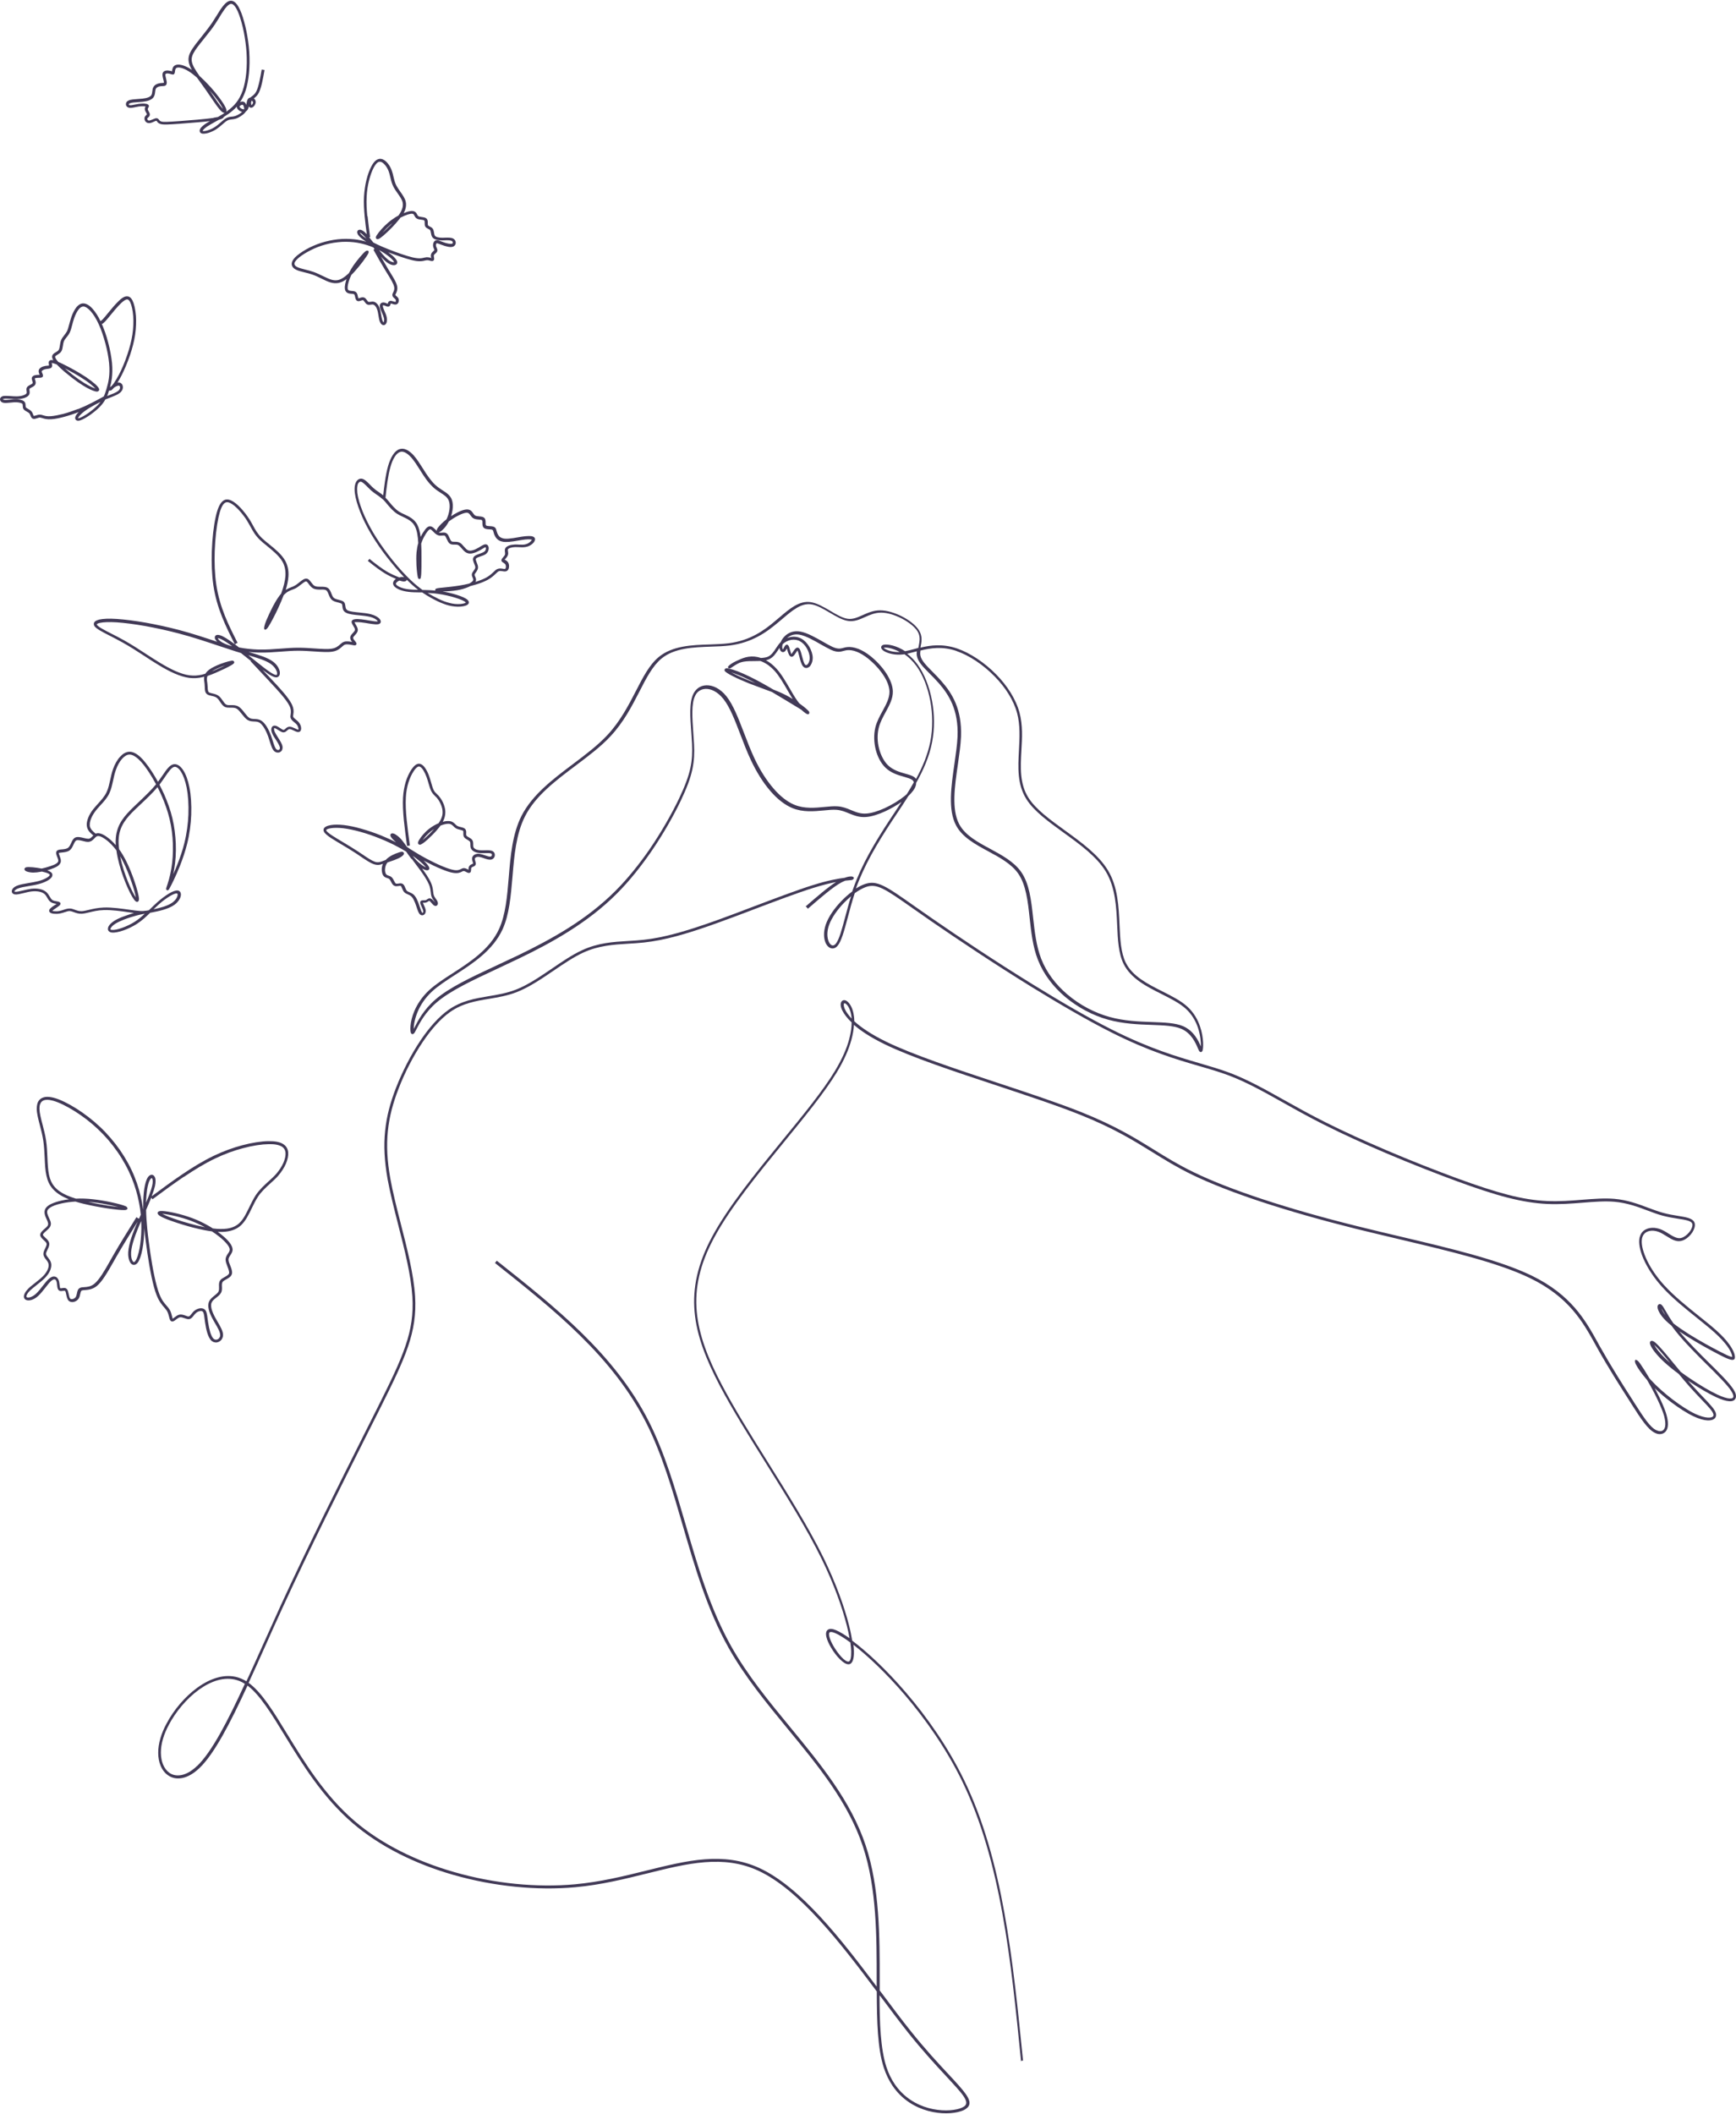 <?xml version="1.0" encoding="UTF-8" standalone="no"?><svg xmlns="http://www.w3.org/2000/svg" xmlns:xlink="http://www.w3.org/1999/xlink" clip-rule="evenodd" fill="#423a57" fill-rule="evenodd" height="231.3" image-rendering="optimizeQuality" preserveAspectRatio="xMidYMid meet" shape-rendering="geometricPrecision" text-rendering="geometricPrecision" version="1" viewBox="-0.0 -0.1 190.0 231.3" width="190" zoomAndPan="magnify"><g><g fill-rule="nonzero"><g id="change1_1"><path d="M111.75 225.38c-0.55,-5.47 -1.09,-10.94 -2.04,-16.14 -0.94,-5.19 -2.28,-10.1 -4.4,-14.47 -1.76,-3.61 -4.06,-6.85 -6.31,-9.48 -2.05,-2.39 -4.06,-4.27 -5.59,-5.45 0.03,0.25 0.05,0.48 0.05,0.69 0.02,0.76 -0.12,1.25 -0.41,1.4 -0.03,0.01 -0.06,0.03 -0.09,0.03 -0.53,0.13 -1.46,-0.86 -2.03,-1.86 -0.23,-0.39 -0.4,-0.78 -0.48,-1.11 -0.09,-0.38 -0.05,-0.68 0.19,-0.82 0.18,-0.11 0.47,-0.1 0.88,0.08 0.37,0.16 0.87,0.45 1.46,0.87 -0.07,-0.41 -0.17,-0.86 -0.29,-1.35 -0.5,-1.99 -1.41,-4.57 -2.77,-7.34 -1.62,-3.31 -3.88,-6.91 -6.08,-10.44 -1.85,-2.95 -3.66,-5.85 -5.05,-8.48 -1.53,-2.91 -2.54,-5.5 -2.77,-8.1 -0.23,-2.61 0.32,-5.24 1.92,-8.22 1.77,-3.3 4.82,-7.03 7.69,-10.54 2.28,-2.78 4.44,-5.42 5.75,-7.59 0.81,-1.34 1.3,-2.49 1.56,-3.47 0.19,-0.71 0.27,-1.32 0.27,-1.84 -0.52,-0.49 -0.83,-0.93 -1.01,-1.28 -0.12,-0.24 -0.18,-0.45 -0.19,-0.62 -0.01,-0.2 0.05,-0.35 0.14,-0.44 0.1,-0.09 0.22,-0.12 0.36,-0.08 0.05,0.01 0.1,0.04 0.15,0.07 0.27,0.17 0.6,0.62 0.75,1.35 0.05,0.25 0.09,0.54 0.09,0.87 0.72,0.66 1.83,1.43 3.47,2.23 2.95,1.44 7.63,2.99 12.22,4.51 3.33,1.1 6.61,2.19 9.17,3.21 3.69,1.48 5.87,2.82 7.95,4.11 1.35,0.84 2.67,1.65 4.34,2.46 2.04,0.99 4.6,1.98 7.51,2.94 3.15,1.04 6.68,2.04 10.35,2.95 1.58,0.39 3.19,0.78 4.78,1.15 5.51,1.3 10.84,2.57 14.35,4.27 4.33,2.11 5.87,4.87 7.22,7.3l0.2 0.37c1.33,2.36 2.6,4.35 3.61,5.92l0.22 0.35c0.99,1.54 1.69,2.64 2.39,2.97 0.15,0.07 0.3,0.11 0.44,0.11 0.13,-0 0.24,-0.05 0.33,-0.13 0.09,-0.09 0.17,-0.23 0.2,-0.42 0.04,-0.27 0.01,-0.64 -0.12,-1.13 -0.2,-0.69 -0.62,-1.61 -1.08,-2.51 -0.25,-0.49 -0.52,-0.97 -0.78,-1.41 -0.62,-0.71 -1.04,-1.34 -1.21,-1.68 -0.06,-0.11 -0.09,-0.19 -0.1,-0.24 -0.06,-0.3 0.03,-0.38 0.29,-0.18 0.06,0.04 0.15,0.15 0.27,0.32 0.23,0.32 0.6,0.9 1.01,1.6l0.13 0.15c0.65,0.71 1.51,1.48 2.39,2.15 0.87,0.66 1.75,1.24 2.48,1.58 0.56,0.26 1.03,0.39 1.38,0.41 0.2,0.01 0.36,-0.01 0.47,-0.06 0.09,-0.04 0.14,-0.1 0.15,-0.16 0.01,-0.04 0.01,-0.08 -0,-0.13 -0.07,-0.34 -0.56,-0.85 -1.29,-1.61 -0.38,-0.4 -0.83,-0.87 -1.32,-1.42 -0.38,-0.43 -0.78,-0.91 -1.18,-1.39 -0.62,-0.46 -1.2,-0.93 -1.67,-1.37 -0.8,-0.75 -1.27,-1.4 -1.42,-1.76 -0.05,-0.12 -0.07,-0.21 -0.07,-0.28 0.01,-0.16 0.09,-0.23 0.25,-0.21 0.09,0.01 0.23,0.08 0.39,0.23 0.44,0.38 1.23,1.34 2.1,2.4l0.64 0.77c0.34,0.25 0.69,0.5 1.05,0.74 1.08,0.73 2.18,1.38 2.99,1.75 0.58,0.27 1,0.39 1.29,0.41 0.15,0.01 0.26,-0.01 0.33,-0.05 0.05,-0.03 0.08,-0.07 0.09,-0.13 0.01,-0.06 0,-0.13 -0.02,-0.2 -0.07,-0.26 -0.29,-0.6 -0.66,-1.03 -0.37,-0.44 -0.89,-0.97 -1.52,-1.61l-0.56 -0.55c-1.2,-1.19 -2.64,-2.63 -3.59,-3.84 -0.15,-0.2 -0.3,-0.39 -0.43,-0.57 -0.12,-0.1 -0.24,-0.19 -0.35,-0.29 -0.77,-0.68 -1.07,-1.25 -1.15,-1.58 -0.02,-0.1 -0.02,-0.19 -0.01,-0.25 0.02,-0.1 0.07,-0.17 0.15,-0.21 0.07,-0.03 0.15,-0.02 0.23,0.02 0.14,0.09 0.28,0.33 0.5,0.71 0.2,0.35 0.48,0.83 0.86,1.37 0.48,0.38 1.09,0.79 1.72,1.19 1.14,0.71 2.38,1.39 3.23,1.83 0.72,0.37 1.15,0.58 1.38,0.63 0.08,0.02 0.1,-0.01 0.09,-0.07 -0.03,-0.23 -0.18,-0.61 -0.57,-1.14 -0.3,-0.4 -0.73,-0.88 -1.35,-1.44 -0.52,-0.47 -1.16,-0.98 -1.84,-1.53 -1.31,-1.05 -2.79,-2.23 -3.91,-3.47 -0.82,-0.91 -1.45,-1.85 -1.87,-2.71 -0.47,-0.95 -0.68,-1.81 -0.63,-2.43 0.01,-0.16 0.04,-0.3 0.09,-0.42 0.12,-0.35 0.34,-0.59 0.63,-0.73 0.27,-0.14 0.6,-0.19 0.93,-0.17 0.19,0.02 0.39,0.06 0.58,0.12 0.35,0.12 0.68,0.32 0.99,0.52 0.47,0.29 0.91,0.56 1.33,0.48 0.11,-0.02 0.22,-0.07 0.33,-0.13 0.27,-0.15 0.53,-0.4 0.71,-0.67 0.17,-0.26 0.26,-0.53 0.23,-0.72 -0.01,-0.04 -0.02,-0.07 -0.04,-0.1 -0.15,-0.28 -0.77,-0.38 -1.56,-0.5 -0.5,-0.08 -1.07,-0.17 -1.66,-0.33 -0.53,-0.14 -1.06,-0.34 -1.62,-0.55 -1.09,-0.41 -2.27,-0.85 -3.65,-0.97 -1.05,-0.09 -2.21,0 -3.46,0.1 -1.23,0.1 -2.54,0.2 -3.89,0.14 -1.36,-0.06 -2.77,-0.29 -4.37,-0.7 -1.6,-0.41 -3.4,-1.01 -5.56,-1.8 -2.31,-0.85 -5.04,-1.92 -7.75,-3.07 -2.35,-1 -4.68,-2.06 -6.71,-3.08 -1.7,-0.85 -3.18,-1.68 -4.55,-2.45 -2.12,-1.19 -3.97,-2.22 -5.92,-2.96 -1.02,-0.38 -2.07,-0.69 -3.22,-1.02 -2.5,-0.73 -5.47,-1.59 -9.66,-3.7 -2.6,-1.31 -5.66,-3.09 -8.7,-4.96 -4.12,-2.54 -8.18,-5.26 -10.97,-7.18 -0.76,-0.53 -1.39,-0.97 -1.95,-1.36 -3.14,-2.21 -4.02,-2.82 -5.23,-2.39 -0.38,0.14 -0.79,0.37 -1.21,0.67 -0.3,0.91 -0.55,1.84 -0.77,2.68 -0.38,1.43 -0.7,2.61 -1.12,3.09 -0.16,0.19 -0.34,0.27 -0.53,0.28 -0.16,0 -0.32,-0.06 -0.46,-0.18 -0.13,-0.11 -0.24,-0.27 -0.32,-0.46 -0.2,-0.47 -0.24,-1.19 0.03,-1.98 0.29,-0.85 0.95,-1.79 1.73,-2.59 0.37,-0.38 0.76,-0.73 1.16,-1.02l0.12 -0.34c0.46,-1.3 1.04,-2.55 1.72,-3.79 0.68,-1.24 1.46,-2.49 2.31,-3.78l0.48 -0.72c0.26,-0.39 0.52,-0.78 0.77,-1.17 -0.53,0.37 -1.16,0.73 -1.8,1.03 -0.74,0.34 -1.49,0.58 -2.11,0.62 -0.73,0.05 -1.27,-0.17 -1.82,-0.39 -0.43,-0.18 -0.86,-0.36 -1.4,-0.4 -0.4,-0.03 -0.87,0.02 -1.38,0.07 -1.06,0.1 -2.27,0.22 -3.44,-0.26 -0.84,-0.35 -1.66,-1 -2.4,-1.86 -0.8,-0.92 -1.52,-2.08 -2.12,-3.35 -0.44,-0.93 -0.82,-1.92 -1.18,-2.87 -0.59,-1.54 -1.14,-2.97 -1.84,-3.85 -0.32,-0.4 -0.66,-0.69 -1.01,-0.87 -0.32,-0.17 -0.64,-0.25 -0.94,-0.24 -0.29,0.01 -0.55,0.1 -0.77,0.27 -0.14,0.11 -0.27,0.26 -0.36,0.45 -0.46,0.87 -0.33,2.51 -0.22,4.08 0.03,0.42 0.06,0.84 0.08,1.25 0.05,0.96 0.02,1.79 -0.18,2.74 -0.2,0.95 -0.59,2.01 -1.26,3.42 -0.75,1.57 -1.87,3.59 -3.26,5.61 -1.1,1.59 -2.36,3.19 -3.76,4.59 -1.59,1.59 -3.35,2.92 -5.17,4.07 -1.81,1.15 -3.69,2.13 -5.52,3.01 -0.79,0.38 -1.6,0.76 -2.39,1.13 -2.72,1.27 -5.14,2.4 -6.64,3.69 -1.26,1.08 -1.87,2.29 -2.2,2.92 -0.12,0.25 -0.21,0.41 -0.29,0.48 -0.11,0.09 -0.2,0.09 -0.29,-0.02 -0.13,-0.15 -0.18,-1.23 0.36,-2.47 0.31,-0.72 0.82,-1.52 1.6,-2.25 0.7,-0.64 1.6,-1.23 2.57,-1.85 1.92,-1.24 4.07,-2.63 5.09,-4.85 0.72,-1.57 0.89,-3.58 1.06,-5.65 0.19,-2.34 0.4,-4.75 1.4,-6.73 1.18,-2.31 3.43,-4.01 5.64,-5.67 1.37,-1.03 2.72,-2.05 3.78,-3.19 1.39,-1.5 2.29,-3.23 3.09,-4.78 0.78,-1.52 1.48,-2.88 2.49,-3.72 1.5,-1.25 3.64,-1.33 5.62,-1.39 0.72,-0.03 1.43,-0.05 2.06,-0.13 1.16,-0.15 2.12,-0.49 2.94,-0.93 0.83,-0.44 1.53,-0.98 2.17,-1.53l0.43 -0.36c1.15,-0.98 2.17,-1.85 3.41,-1.68 0.7,0.1 1.44,0.53 2.17,0.96 0.66,0.39 1.32,0.78 1.88,0.86 0.58,0.09 1.1,-0.15 1.66,-0.4 0.57,-0.25 1.16,-0.52 1.91,-0.52 0.74,0 1.61,0.27 2.38,0.66 0.81,0.41 1.52,0.97 1.86,1.51 0.42,0.66 0.3,1.27 0.18,1.85l-0.01 0.06c1.12,-0.27 2.43,-0.44 4.01,0.09 1.4,0.48 2.99,1.52 4.31,2.87 1.16,1.19 2.11,2.63 2.52,4.14 0.37,1.37 0.29,2.78 0.21,4.16 -0.1,1.84 -0.2,3.63 0.77,5.16 0.81,1.28 2.37,2.4 3.98,3.57 1.81,1.31 3.69,2.67 4.72,4.37 1.09,1.81 1.18,3.97 1.27,5.97 0.07,1.57 0.14,3.04 0.68,4.13 0.74,1.5 2.41,2.34 4,3.14 1.03,0.52 2.03,1.02 2.75,1.68 0.7,0.64 1.13,1.42 1.38,2.16 0.44,1.27 0.37,2.47 0.26,2.68 -0.06,0.12 -0.15,0.15 -0.26,0.1 -0.09,-0.05 -0.15,-0.19 -0.24,-0.4 -0.23,-0.54 -0.69,-1.64 -1.81,-2.12 -0.8,-0.34 -1.94,-0.38 -3.26,-0.43 -1.44,-0.05 -3.09,-0.11 -4.75,-0.57 -1.67,-0.46 -3.33,-1.34 -4.73,-2.52 -1.29,-1.1 -2.34,-2.46 -2.95,-4.02 -0.57,-1.45 -0.74,-3.06 -0.91,-4.6 -0.2,-1.86 -0.4,-3.63 -1.26,-4.86 -0.74,-1.05 -2.01,-1.74 -3.27,-2.42 -1.42,-0.77 -2.83,-1.53 -3.52,-2.83 -0.91,-1.71 -0.53,-4.31 -0.18,-6.74 0.15,-1.06 0.3,-2.08 0.34,-2.98 0.06,-1.46 -0.18,-2.61 -0.57,-3.55 -0.39,-0.93 -0.93,-1.66 -1.46,-2.27 -0.34,-0.39 -0.69,-0.74 -1.01,-1.06 -0.7,-0.71 -1.27,-1.27 -1.4,-1.9 -0.04,-0.18 -0.04,-0.37 -0.02,-0.55l-0.27 0.07c-0.27,0.07 -0.53,0.14 -0.78,0.2 0.4,0.31 0.79,0.7 1.14,1.18 0.72,0.99 1.29,2.4 1.58,3.97 0.27,1.45 0.3,3.04 0,4.55 -0.3,1.55 -0.95,3.03 -1.74,4.43 0,0.05 -0,0.1 -0.01,0.16 -0.03,0.21 -0.14,0.45 -0.32,0.69 -0.13,0.18 -0.31,0.38 -0.52,0.58 -0.42,0.67 -0.85,1.32 -1.28,1.96l-0.48 0.72c-0.85,1.29 -1.62,2.52 -2.3,3.76 -0.66,1.21 -1.23,2.42 -1.68,3.68 0.32,-0.2 0.63,-0.36 0.93,-0.47 1.37,-0.49 2.28,0.15 5.52,2.43 0.58,0.41 1.24,0.87 1.95,1.36 2.78,1.92 6.84,4.64 10.95,7.17 3.03,1.87 6.08,3.65 8.67,4.95 4.16,2.09 7.12,2.95 9.61,3.68 1.16,0.34 2.22,0.65 3.24,1.03 1.97,0.74 3.83,1.78 5.97,2.98 1.36,0.76 2.84,1.59 4.54,2.44 2.02,1.02 4.35,2.07 6.69,3.07 2.7,1.15 5.43,2.22 7.74,3.07 2.16,0.79 3.95,1.38 5.53,1.79 1.58,0.41 2.96,0.63 4.31,0.69 1.33,0.06 2.63,-0.04 3.85,-0.14 1.26,-0.1 2.44,-0.19 3.51,-0.1 1.42,0.12 2.62,0.57 3.73,0.99 0.55,0.2 1.08,0.4 1.59,0.54 0.57,0.16 1.13,0.25 1.62,0.33 0.88,0.14 1.56,0.25 1.79,0.66 0.03,0.06 0.06,0.13 0.07,0.19 0.05,0.28 -0.06,0.64 -0.27,0.96 -0.2,0.31 -0.5,0.6 -0.82,0.78 -0.14,0.08 -0.28,0.13 -0.43,0.16 -0.55,0.11 -1.04,-0.2 -1.56,-0.52 -0.3,-0.18 -0.6,-0.38 -0.92,-0.49 -0.16,-0.06 -0.33,-0.09 -0.5,-0.11 -0.28,-0.02 -0.54,0.02 -0.76,0.13 -0.21,0.11 -0.38,0.29 -0.47,0.55 -0.04,0.1 -0.06,0.22 -0.07,0.35 -0.05,0.56 0.16,1.36 0.6,2.27 0.41,0.83 1.02,1.75 1.82,2.63 1.1,1.22 2.58,2.4 3.88,3.44 0.7,0.56 1.35,1.08 1.86,1.54 0.64,0.57 1.09,1.07 1.39,1.49 0.43,0.58 0.6,1.02 0.63,1.28 0.05,0.36 -0.05,0.52 -0.47,0.42 -0.27,-0.06 -0.72,-0.27 -1.46,-0.66 -0.85,-0.44 -2.1,-1.13 -3.25,-1.85 -0.31,-0.19 -0.61,-0.39 -0.89,-0.58 0.93,1.14 2.24,2.44 3.35,3.54l0.56 0.55c0.64,0.64 1.16,1.18 1.54,1.63 0.39,0.46 0.64,0.84 0.72,1.15 0.03,0.12 0.04,0.24 0.02,0.34 -0.03,0.15 -0.11,0.27 -0.25,0.35 -0.12,0.07 -0.29,0.1 -0.5,0.08 -0.33,-0.02 -0.79,-0.16 -1.41,-0.44 -0.82,-0.38 -1.94,-1.04 -3.04,-1.78l-0.05 -0.04 0.39 0.44c0.48,0.54 0.93,1.01 1.31,1.41 0.76,0.8 1.28,1.34 1.37,1.77 0.02,0.1 0.02,0.19 -0,0.27 -0.04,0.17 -0.15,0.3 -0.33,0.38 -0.16,0.07 -0.36,0.1 -0.61,0.09 -0.39,-0.02 -0.89,-0.16 -1.5,-0.44 -0.75,-0.35 -1.66,-0.94 -2.54,-1.61 -0.61,-0.46 -1.2,-0.97 -1.73,-1.48l0.2 0.37c0.47,0.91 0.9,1.85 1.1,2.57 0.15,0.53 0.18,0.95 0.13,1.27 -0.04,0.27 -0.15,0.47 -0.29,0.6 -0.15,0.14 -0.34,0.21 -0.54,0.22 -0.19,0.01 -0.39,-0.04 -0.58,-0.14 -0.78,-0.38 -1.51,-1.51 -2.52,-3.09l-0.22 -0.35c-1.01,-1.58 -2.29,-3.56 -3.62,-5.94l-0.2 -0.37c-1.33,-2.39 -2.85,-5.11 -7.09,-7.17 -3.47,-1.69 -8.79,-2.95 -14.28,-4.25 -1.59,-0.38 -3.2,-0.76 -4.79,-1.15 -3.67,-0.92 -7.22,-1.92 -10.37,-2.96 -2.91,-0.96 -5.49,-1.96 -7.54,-2.95 -1.69,-0.82 -3.01,-1.64 -4.37,-2.48 -2.07,-1.28 -4.23,-2.62 -7.91,-4.09 -2.55,-1.02 -5.83,-2.1 -9.16,-3.21 -4.6,-1.52 -9.29,-3.07 -12.26,-4.52 -1.52,-0.74 -2.59,-1.46 -3.33,-2.1 -0.02,0.48 -0.11,1.03 -0.28,1.65 -0.28,1.01 -0.77,2.19 -1.6,3.55 -1.33,2.19 -3.5,4.84 -5.78,7.63 -2.86,3.5 -5.91,7.22 -7.66,10.49 -1.57,2.92 -2.11,5.49 -1.88,8.05 0.23,2.56 1.22,5.11 2.73,7.98 1.38,2.63 3.19,5.52 5.03,8.46 2.21,3.53 4.47,7.14 6.1,10.46 1.37,2.8 2.29,5.39 2.8,7.4 0.16,0.62 0.27,1.19 0.35,1.69 1.58,1.19 3.72,3.15 5.89,5.69 2.27,2.64 4.58,5.91 6.35,9.55 2.14,4.39 3.48,9.33 4.42,14.55 0.94,5.21 1.49,10.69 2.04,16.16l-0.32 0.03zm-18.69 -45.8c-0.68,-0.5 -1.25,-0.85 -1.65,-1.02 -0.31,-0.13 -0.5,-0.15 -0.6,-0.09 -0.09,0.06 -0.1,0.23 -0.04,0.47 0.07,0.29 0.23,0.66 0.44,1.02 0.52,0.89 1.3,1.8 1.68,1.71l0.03 -0.01c0.17,-0.08 0.25,-0.47 0.24,-1.1 -0.01,-0.28 -0.04,-0.61 -0.09,-0.97zm0.15 -68.28c-0.02,-0.17 -0.04,-0.33 -0.07,-0.47 -0.13,-0.64 -0.39,-1.01 -0.61,-1.14 -0.03,-0.02 -0.05,-0.03 -0.07,-0.03 -0.03,-0.01 -0.05,-0.01 -0.07,0.01 -0.03,0.03 -0.05,0.09 -0.04,0.19 0.01,0.13 0.05,0.3 0.15,0.5 0.13,0.27 0.36,0.59 0.7,0.96zm89.62 37.74c-0.74,-0.89 -1.39,-1.66 -1.75,-1.99l-0.04 -0.04c0.17,0.34 0.6,0.92 1.32,1.6 0.15,0.14 0.31,0.28 0.48,0.43zm-0.55 -5.25l-0.18 -0.31c-0.11,-0.18 -0.19,-0.33 -0.26,-0.44 0.06,0.18 0.19,0.44 0.44,0.75zm-89.13 -45.84c-0.26,0.22 -0.52,0.45 -0.76,0.7 -0.75,0.77 -1.38,1.67 -1.66,2.47 -0.25,0.71 -0.21,1.34 -0.04,1.76 0.06,0.15 0.14,0.27 0.23,0.35 0.08,0.07 0.16,0.1 0.24,0.1 0.09,-0 0.2,-0.06 0.3,-0.17 0.37,-0.42 0.68,-1.57 1.05,-2.96 0.19,-0.71 0.39,-1.48 0.64,-2.25zm6.09 -11.16c0.27,-0.43 0.53,-0.86 0.77,-1.3 -0.01,-0.07 -0.04,-0.13 -0.08,-0.18 -0.03,-0.04 -0.06,-0.07 -0.11,-0.1 -0.18,-0.13 -0.5,-0.22 -0.87,-0.33 -0.64,-0.18 -1.42,-0.4 -2.04,-1 -0.5,-0.48 -0.87,-1.2 -1.07,-1.99 -0.19,-0.77 -0.22,-1.62 -0.04,-2.39 0.16,-0.67 0.49,-1.26 0.8,-1.83 0.39,-0.71 0.76,-1.4 0.75,-2.11 -0.01,-0.56 -0.26,-1.17 -0.63,-1.74 -0.46,-0.72 -1.11,-1.39 -1.68,-1.85 -0.46,-0.37 -0.88,-0.61 -1.25,-0.76 -0.45,-0.18 -0.81,-0.21 -1.09,-0.18 -0.14,0.02 -0.26,0.05 -0.37,0.08 -0.36,0.1 -0.69,0.19 -1.38,-0.12 -0.3,-0.14 -0.67,-0.35 -1.07,-0.57 -0.78,-0.45 -1.69,-0.97 -2.39,-1.09 -0.43,-0.07 -0.79,0.01 -1.07,0.17 -0.1,0.06 -0.2,0.13 -0.28,0.2 0.14,-0.05 0.28,-0.09 0.42,-0.12 0.39,-0.06 0.79,-0.01 1.15,0.19 0.35,0.19 0.65,0.52 0.87,0.89 0.23,0.39 0.37,0.84 0.37,1.22 0,0.31 -0.09,0.58 -0.21,0.77 -0.07,0.12 -0.16,0.21 -0.26,0.26 -0.11,0.06 -0.23,0.09 -0.35,0.05 -0.09,-0.02 -0.17,-0.08 -0.25,-0.17 -0.18,-0.22 -0.3,-0.67 -0.4,-1.08 -0.08,-0.32 -0.16,-0.61 -0.22,-0.67 -0.02,-0.02 0.01,0.04 -0.01,0.07 -0.05,0.06 -0.11,0.14 -0.16,0.23 -0.14,0.21 -0.27,0.41 -0.45,0.41 -0.25,0 -0.37,-0.39 -0.47,-0.73l-0.05 -0.18 -0.01 0.01c-0.07,0.14 -0.16,0.3 -0.28,0.36 -0.06,0.03 -0.11,0.04 -0.17,0.03 -0.09,-0.01 -0.17,-0.06 -0.23,-0.15 -0.05,-0.07 -0.09,-0.16 -0.11,-0.27l-0.01 -0.04 -0.15 0.23c-0.27,0.41 -0.54,0.82 -1.01,1.02 -0.1,0.04 -0.2,0.08 -0.32,0.1 0.41,0.22 0.8,0.53 1.16,0.93 0.55,0.6 1,1.4 1.44,2.15 0.28,0.49 0.55,0.95 0.82,1.33 0.08,0.11 0.16,0.22 0.24,0.31 0.55,0.39 0.94,0.74 1.04,0.87 0.04,0.05 0.05,0.1 0.05,0.15 -0.01,0.15 -0.1,0.2 -0.26,0.14 -0.04,-0.02 -0.09,-0.04 -0.16,-0.09 -0.11,-0.08 -0.28,-0.2 -0.46,-0.38 -1.1,-0.67 -2.2,-1.34 -3.22,-1.94 -0.41,-0.16 -0.82,-0.31 -1.23,-0.46 -0.42,-0.15 -0.84,-0.31 -1.23,-0.46 -0.65,-0.26 -1.29,-0.54 -1.78,-0.79 -0.51,-0.25 -0.86,-0.48 -0.92,-0.6 -0.02,-0.04 -0.03,-0.08 -0.02,-0.11l0 -0c0.02,-0.11 0.1,-0.17 0.25,-0.17 0.07,0 0.16,0.01 0.27,0.04 0.43,0.09 1.23,0.38 2.27,0.89 0.74,0.36 1.61,0.84 2.54,1.39 0.5,0.2 0.99,0.41 1.45,0.65 0.23,0.12 0.46,0.25 0.68,0.39 -0.2,-0.31 -0.39,-0.65 -0.59,-0.99 -0.43,-0.74 -0.88,-1.52 -1.4,-2.1 -0.42,-0.46 -0.89,-0.8 -1.37,-1 -0.06,-0.03 -0.12,-0.05 -0.18,-0.07 -0.2,0.01 -0.41,0.01 -0.61,0.01 -0.43,-0 -0.86,-0 -1.25,0.07 -0.16,0.03 -0.31,0.08 -0.45,0.13 -0.37,0.18 -0.66,0.38 -0.82,0.49 -0.07,0.05 -0.12,0.08 -0.14,0.09l-0 0c-0.03,0.02 -0.06,0.02 -0.09,0.02 -0.22,-0.02 -0.26,-0.13 -0.07,-0.31 0.03,-0.03 0.07,-0.06 0.12,-0.1 0.17,-0.13 0.49,-0.33 0.89,-0.49 0.33,-0.16 0.71,-0.31 1.1,-0.37 0.45,-0.07 0.92,-0.03 1.39,0.13 0.29,-0.02 0.55,-0.05 0.76,-0.14 0.38,-0.17 0.63,-0.54 0.87,-0.91 0.16,-0.24 0.32,-0.48 0.52,-0.68 0.14,-0.33 0.43,-0.72 0.86,-0.96 0.34,-0.19 0.77,-0.29 1.28,-0.2 0.76,0.13 1.69,0.66 2.5,1.12 0.39,0.23 0.76,0.43 1.04,0.56 0.59,0.26 0.87,0.19 1.17,0.11 0.13,-0.04 0.26,-0.07 0.42,-0.09 0.33,-0.04 0.75,0.01 1.25,0.2 0.4,0.16 0.84,0.41 1.33,0.8 0.6,0.48 1.27,1.17 1.75,1.93 0.39,0.62 0.66,1.28 0.68,1.9 0.02,0.8 -0.37,1.52 -0.78,2.27 -0.3,0.55 -0.62,1.13 -0.77,1.76 -0.17,0.71 -0.15,1.51 0.04,2.23 0.19,0.74 0.53,1.4 0.98,1.84 0.56,0.54 1.3,0.75 1.9,0.92 0.4,0.11 0.74,0.21 0.97,0.37 0.07,0.05 0.12,0.1 0.17,0.16l0.03 0.04c0.71,-1.3 1.28,-2.66 1.56,-4.08 0.29,-1.47 0.26,-3.02 -0,-4.43 -0.28,-1.52 -0.82,-2.88 -1.52,-3.84 -0.41,-0.56 -0.86,-0.98 -1.31,-1.29l-0.12 0.02c-0.89,0.11 -1.65,-0.1 -2.06,-0.33 -0.12,-0.07 -0.21,-0.14 -0.27,-0.21 -0.08,-0.1 -0.12,-0.2 -0.09,-0.3 0.02,-0.08 0.08,-0.14 0.18,-0.19 0.29,-0.12 1.15,-0.04 2.1,0.48 0.11,0.06 0.22,0.13 0.33,0.2 0.33,-0.06 0.68,-0.15 1.05,-0.25l0.4 -0.11 0.04 -0.21c0.1,-0.52 0.21,-1.06 -0.14,-1.62 -0.31,-0.49 -0.98,-1.01 -1.74,-1.4 -0.73,-0.37 -1.55,-0.63 -2.23,-0.63 -0.68,0 -1.24,0.25 -1.78,0.49 -0.6,0.27 -1.17,0.52 -1.84,0.42 -0.62,-0.09 -1.3,-0.49 -2,-0.9 -0.7,-0.41 -1.41,-0.83 -2.05,-0.92 -1.09,-0.15 -2.06,0.67 -3.16,1.61l-0.43 0.36c-0.66,0.55 -1.37,1.11 -2.23,1.56 -0.86,0.46 -1.85,0.81 -3.05,0.97 -0.65,0.08 -1.36,0.11 -2.09,0.13 -1.93,0.07 -4.01,0.14 -5.43,1.32 -0.96,0.8 -1.65,2.13 -2.41,3.62 -0.81,1.57 -1.71,3.32 -3.14,4.85 -1.07,1.16 -2.44,2.18 -3.82,3.22 -2.18,1.64 -4.41,3.31 -5.55,5.56 -0.98,1.93 -1.18,4.31 -1.37,6.61 -0.18,2.1 -0.35,4.14 -1.09,5.76 -1.06,2.3 -3.25,3.72 -5.21,4.98 -0.95,0.62 -1.85,1.2 -2.52,1.82 -0.75,0.7 -1.23,1.45 -1.53,2.14 -0.37,0.86 -0.47,1.59 -0.45,1.94l0.1 -0.2c0.33,-0.65 0.96,-1.89 2.27,-3.02 1.53,-1.32 3.98,-2.46 6.71,-3.73 0.77,-0.36 1.56,-0.73 2.38,-1.12 1.82,-0.88 3.68,-1.85 5.49,-2.99 1.8,-1.14 3.54,-2.46 5.11,-4.03 1.38,-1.38 2.64,-2.97 3.73,-4.54 1.38,-2.01 2.49,-4.01 3.24,-5.57 0.66,-1.39 1.04,-2.42 1.24,-3.35 0.2,-0.92 0.22,-1.73 0.18,-2.66 -0.02,-0.39 -0.05,-0.81 -0.08,-1.24 -0.12,-1.61 -0.25,-3.3 0.25,-4.25 0.12,-0.22 0.27,-0.41 0.45,-0.55 0.27,-0.22 0.6,-0.33 0.96,-0.34 0.35,-0.01 0.72,0.08 1.09,0.27 0.38,0.2 0.77,0.52 1.11,0.95 0.73,0.93 1.29,2.38 1.89,3.94 0.36,0.95 0.74,1.93 1.17,2.85 0.59,1.25 1.3,2.38 2.08,3.28 0.71,0.83 1.49,1.45 2.28,1.78 1.1,0.45 2.27,0.34 3.29,0.24 0.52,-0.05 1.01,-0.1 1.43,-0.07 0.59,0.04 1.05,0.23 1.5,0.42 0.51,0.21 1.01,0.42 1.67,0.37 0.58,-0.04 1.29,-0.27 2,-0.59 0.81,-0.37 1.6,-0.86 2.17,-1.32 0.1,-0.08 0.19,-0.16 0.28,-0.24zm-0.76 -15.56c-0.81,-0.44 -1.51,-0.54 -1.76,-0.46l0 0c0.04,0.04 0.1,0.09 0.19,0.14 0.32,0.18 0.89,0.35 1.57,0.32zm-1.79 -0.46c0,-0.01 0,-0.01 0,-0l0 0zm8.01 0.35c-1.55,-0.53 -2.85,-0.33 -3.96,-0.05 -0.03,0.2 -0.04,0.39 0,0.57 0.11,0.53 0.65,1.07 1.31,1.74 0.32,0.32 0.67,0.67 1.02,1.08 0.56,0.63 1.11,1.38 1.52,2.36 0.4,0.97 0.65,2.17 0.59,3.68 -0.04,0.92 -0.19,1.95 -0.34,3.01 -0.35,2.38 -0.72,4.92 0.14,6.55 0.65,1.22 2.01,1.96 3.39,2.7 1.29,0.7 2.59,1.4 3.38,2.51 0.91,1.29 1.11,3.1 1.32,5.01 0.17,1.52 0.34,3.1 0.89,4.52 0.59,1.51 1.61,2.83 2.86,3.89 1.36,1.16 2.98,2.01 4.61,2.46 1.62,0.45 3.25,0.51 4.67,0.56 1.35,0.05 2.53,0.09 3.38,0.45 1.19,0.51 1.7,1.63 1.95,2.23 0.02,-0.44 -0.04,-1.24 -0.33,-2.09 -0.24,-0.7 -0.65,-1.43 -1.3,-2.03 -0.69,-0.63 -1.67,-1.12 -2.68,-1.63 -1.64,-0.82 -3.35,-1.69 -4.14,-3.28 -0.57,-1.15 -0.64,-2.66 -0.71,-4.26 -0.09,-1.97 -0.19,-4.09 -1.23,-5.83 -0.99,-1.65 -2.84,-2.99 -4.63,-4.28 -1.64,-1.19 -3.23,-2.33 -4.07,-3.66 -1.02,-1.62 -0.92,-3.46 -0.82,-5.35 0.07,-1.36 0.15,-2.75 -0.2,-4.06 -0.39,-1.45 -1.31,-2.85 -2.44,-4 -1.28,-1.32 -2.83,-2.33 -4.18,-2.79zm-19.03 -0.76c-0.06,0.17 -0.07,0.32 -0.05,0.43 0.01,0.06 0.03,0.1 0.05,0.14l0.01 0.02c0.04,-0.03 0.09,-0.13 0.13,-0.22 0.05,-0.1 0.1,-0.2 0.17,-0.25 0.1,-0.08 0.21,-0.09 0.3,0.04 0.07,0.08 0.12,0.25 0.17,0.44 0.07,0.23 0.15,0.5 0.16,0.5 0.01,0 0.1,-0.13 0.19,-0.27 0.06,-0.09 0.12,-0.18 0.19,-0.26 0.14,-0.17 0.29,-0.25 0.46,-0.11 0.14,0.12 0.22,0.46 0.32,0.83 0.1,0.37 0.2,0.79 0.34,0.95 0.03,0.04 0.06,0.06 0.09,0.06 0.03,0.01 0.07,0 0.11,-0.02 0.05,-0.03 0.11,-0.09 0.15,-0.16 0.09,-0.15 0.16,-0.36 0.16,-0.6 0,-0.33 -0.12,-0.72 -0.32,-1.06 -0.19,-0.33 -0.45,-0.61 -0.75,-0.77 -0.29,-0.16 -0.63,-0.2 -0.95,-0.15 -0.34,0.06 -0.67,0.22 -0.93,0.46l-0 0zm-3.54 4.05c0.18,0.07 0.36,0.14 0.54,0.21 -0.25,-0.14 -0.5,-0.26 -0.73,-0.37 -0.81,-0.4 -1.47,-0.65 -1.91,-0.79 0.1,0.05 0.22,0.12 0.35,0.18 0.47,0.24 1.1,0.51 1.75,0.77z"/></g><g id="change1_2"><path d="M88.17 99.07l0.01 -0.01c1.2,-1.04 2.4,-2.08 3.33,-2.67 -0.62,0.12 -1.45,0.32 -2.51,0.65 -1.74,0.54 -4.13,1.45 -6.51,2.35 -1.37,0.52 -2.74,1.04 -4,1.49 -1.69,0.61 -3.14,1.08 -4.43,1.43 -1.3,0.35 -2.47,0.58 -3.6,0.7 -0.57,0.06 -1.14,0.1 -1.7,0.13 -1.63,0.1 -3.25,0.2 -4.94,0.98 -1.04,0.48 -2.12,1.21 -3.22,1.96 -1.34,0.91 -2.71,1.84 -4.08,2.37 -1.01,0.39 -2.01,0.55 -2.99,0.72 -1.46,0.24 -2.89,0.48 -4.25,1.43 -1.06,0.74 -2.08,1.91 -3,3.27 -1.06,1.57 -1.99,3.4 -2.65,5.11 -0.62,1.59 -1.02,3.08 -1.18,4.66 -0.16,1.58 -0.08,3.24 0.27,5.19 0.27,1.51 0.7,3.21 1.14,4.93 0.7,2.73 1.42,5.55 1.57,7.95 0.12,1.97 -0.14,3.64 -0.78,5.53 -0.64,1.87 -1.65,3.94 -3.04,6.72l-1.54 3.06c-2.66,5.3 -6.1,12.14 -9.08,18.62 -0.68,1.48 -1.34,2.94 -1.97,4.36 -0.62,1.39 -1.22,2.73 -1.81,4 1.44,1.04 2.72,3.14 4.22,5.6 1.88,3.07 4.1,6.71 7.38,9.52 2.97,2.54 6.81,4.41 10.89,5.58 4.4,1.27 9.08,1.72 13.22,1.34 2.82,-0.26 5.4,-0.9 7.82,-1.5 4.48,-1.11 8.42,-2.09 12.37,-0.28 4.52,2.08 9,7.84 12.84,12.97l0 -0.71c0,-4.73 0.01,-10.05 -1.51,-14.62 -1.59,-4.8 -4.88,-8.8 -8.2,-12.83 -2.35,-2.86 -4.72,-5.73 -6.51,-8.92 -2.32,-4.13 -3.67,-8.78 -5,-13.34 -1.15,-3.95 -2.28,-7.84 -4,-11.24 -3.7,-7.3 -10.13,-12.4 -16.56,-17.5l0.2 -0.25c6.46,5.12 12.92,10.24 16.65,17.6 1.73,3.42 2.87,7.32 4.03,11.3 1.32,4.54 2.67,9.17 4.97,13.27 1.78,3.17 4.13,6.03 6.48,8.88 3.33,4.05 6.64,8.07 8.25,12.93 1.53,4.61 1.53,9.96 1.53,14.72l0 1.13 0.34 0.45c1.06,1.41 2.06,2.76 3.01,3.94 1.64,2.06 3.09,3.61 4.19,4.79 0.88,0.94 1.53,1.65 1.91,2.2 0.49,0.72 0.53,1.2 -0.02,1.58 -0.14,0.1 -0.33,0.19 -0.56,0.26 -0.83,0.27 -2.17,0.34 -3.57,-0.04 -1.4,-0.38 -2.85,-1.21 -3.89,-2.74 -0.38,-0.56 -0.71,-1.22 -0.96,-1.98 -0.69,-2.12 -0.76,-5.06 -0.77,-8.35 -3.88,-5.17 -8.42,-11.11 -12.97,-13.21 -3.84,-1.77 -7.73,-0.8 -12.16,0.3 -2.43,0.6 -5.02,1.25 -7.87,1.51 -4.19,0.38 -8.9,-0.08 -13.34,-1.35 -4.12,-1.18 -8,-3.07 -11.01,-5.65 -3.31,-2.84 -5.55,-6.5 -7.44,-9.59 -1.47,-2.4 -2.72,-4.45 -4.08,-5.47 -1.91,4.14 -3.64,7.48 -5.27,9.03 -0.75,0.72 -1.5,1.07 -2.15,1.12 -0.48,0.04 -0.91,-0.08 -1.27,-0.33 -0.36,-0.24 -0.64,-0.61 -0.83,-1.07 -0.32,-0.78 -0.36,-1.84 -0,-3.04 0.15,-0.5 0.37,-1.03 0.66,-1.56 0.77,-1.46 1.99,-2.93 3.38,-3.93 1.4,-1.01 2.97,-1.55 4.44,-1.11 0.23,0.07 0.45,0.16 0.67,0.28 0.08,0.04 0.17,0.09 0.25,0.14 0.58,-1.25 1.17,-2.58 1.79,-3.95 0.63,-1.41 1.29,-2.87 1.97,-4.36 2.98,-6.49 6.42,-13.33 9.08,-18.63l1.54 -3.06c1.38,-2.76 2.39,-4.82 3.02,-6.68 0.63,-1.84 0.88,-3.48 0.76,-5.41 -0.15,-2.36 -0.86,-5.17 -1.56,-7.89 -0.44,-1.73 -0.87,-3.42 -1.15,-4.95 -0.35,-1.98 -0.44,-3.67 -0.27,-5.28 0.16,-1.61 0.57,-3.12 1.2,-4.74 0.68,-1.73 1.61,-3.58 2.68,-5.17 0.94,-1.39 1.99,-2.59 3.08,-3.35 1.42,-0.99 2.89,-1.23 4.38,-1.48 0.97,-0.16 1.96,-0.33 2.93,-0.7 1.34,-0.51 2.69,-1.44 4.02,-2.34 1.11,-0.76 2.2,-1.5 3.27,-1.99 1.75,-0.81 3.39,-0.91 5.06,-1.01 0.56,-0.03 1.12,-0.07 1.68,-0.13 1.12,-0.12 2.26,-0.35 3.55,-0.7 1.3,-0.35 2.73,-0.82 4.41,-1.42 1.22,-0.44 2.61,-0.96 3.99,-1.49 2.38,-0.9 4.78,-1.81 6.53,-2.36 1.75,-0.55 2.85,-0.73 3.51,-0.81 0.32,-0.12 0.56,-0.15 0.7,-0.15 0.07,0 0.13,0.01 0.16,0.02 0.17,0.06 0.2,0.17 0.08,0.29 -0.03,0.03 -0.09,0.06 -0.16,0.08 -0.06,0.01 -0.15,0.02 -0.28,0.03 -0.11,0.01 -0.25,0.02 -0.42,0.04 -0.13,0.05 -0.28,0.12 -0.44,0.2 -0.93,0.5 -2.29,1.68 -3.65,2.86l-0.01 0.01 -0.1 -0.12 -0.12 -0.12zm-66.6 94.03c1.6,-1.53 3.32,-4.85 5.23,-8.99 -0.09,-0.06 -0.18,-0.11 -0.27,-0.16 -0.2,-0.11 -0.41,-0.19 -0.61,-0.25 -1.36,-0.41 -2.83,0.1 -4.16,1.06 -1.34,0.97 -2.53,2.41 -3.28,3.83 -0.27,0.51 -0.49,1.02 -0.63,1.5 -0.34,1.12 -0.3,2.11 -0.01,2.83 0.16,0.4 0.41,0.72 0.71,0.93 0.3,0.21 0.66,0.3 1.06,0.27 0.59,-0.04 1.26,-0.36 1.96,-1.03zm74.77 25.19l-0.08 -0.11c0.01,3.09 0.11,5.84 0.75,7.83 0.24,0.73 0.55,1.36 0.92,1.9 0.99,1.45 2.38,2.25 3.71,2.61 1.33,0.36 2.61,0.3 3.39,0.05 0.19,-0.06 0.36,-0.14 0.48,-0.22 0.36,-0.24 0.31,-0.59 -0.06,-1.14 -0.36,-0.53 -1.02,-1.23 -1.88,-2.16 -1.1,-1.18 -2.55,-2.74 -4.2,-4.81 -0.94,-1.18 -1.95,-2.53 -3.01,-3.95z"/></g><g id="change2_1"><path d="M40.46 61.06c0.34,0.27 0.67,0.54 1.02,0.79 0.34,0.25 0.68,0.48 1.04,0.68 0.33,0.18 0.67,0.34 0.96,0.45 0.08,0.03 0.16,0.06 0.23,0.09 0.05,-0.02 0.1,-0.03 0.15,-0.04 0.03,-0.01 0.06,-0.01 0.1,-0.01 0.1,-0.01 0.19,-0 0.27,0.02 -0.6,-0.63 -1.28,-1.42 -1.94,-2.27 -0.61,-0.79 -1.19,-1.64 -1.68,-2.46 -0.49,-0.83 -0.89,-1.64 -1.18,-2.38 -0.32,-0.81 -0.52,-1.52 -0.59,-2.07 -0.04,-0.33 -0.04,-0.6 -0,-0.82 0.04,-0.23 0.11,-0.4 0.21,-0.53 0.11,-0.14 0.24,-0.22 0.39,-0.24 0.05,-0.01 0.11,-0.01 0.16,0 0.31,0.05 0.59,0.35 0.9,0.66 0.12,0.13 0.25,0.26 0.38,0.37 0.18,0.16 0.37,0.3 0.57,0.43 0.16,0.11 0.33,0.23 0.49,0.36 0.06,-0.51 0.12,-1.02 0.19,-1.51 0.09,-0.61 0.2,-1.19 0.34,-1.68 0.14,-0.5 0.32,-0.91 0.52,-1.22 0.21,-0.33 0.46,-0.55 0.72,-0.64 0.26,-0.09 0.53,-0.06 0.8,0.07 0.27,0.13 0.55,0.36 0.8,0.65 0.34,0.39 0.65,0.88 0.96,1.37 0.12,0.19 0.24,0.39 0.37,0.58 0.21,0.32 0.43,0.61 0.65,0.87 0.22,0.26 0.46,0.48 0.72,0.67 0.12,0.09 0.27,0.18 0.41,0.28 0.43,0.27 0.85,0.54 1.03,1.03 0.12,0.32 0.14,0.72 0.08,1.13 -0.03,0.23 -0.09,0.46 -0.16,0.68 0.24,-0.16 0.49,-0.3 0.72,-0.42 0.37,-0.19 0.73,-0.31 0.99,-0.32 0.4,-0.01 0.56,0.21 0.71,0.43 0.06,0.09 0.13,0.18 0.2,0.23 0.11,0.07 0.29,0.08 0.46,0.1 0.22,0.02 0.42,0.04 0.55,0.16 0.14,0.13 0.15,0.33 0.15,0.53 0,0.12 0,0.25 0.04,0.29 0.06,0.07 0.25,0.08 0.44,0.09 0.12,0.01 0.23,0.01 0.32,0.04 0.29,0.07 0.34,0.25 0.4,0.49l0.03 0.09c0.03,0.1 0.07,0.22 0.13,0.32 0.06,0.1 0.13,0.19 0.23,0.26 0.1,0.07 0.22,0.12 0.37,0.15 0.16,0.03 0.37,0.04 0.62,0.01 0.28,-0.02 0.63,-0.08 0.96,-0.14 0.29,-0.05 0.57,-0.1 0.82,-0.12 0.13,-0.01 0.25,-0.02 0.36,-0.02 0.18,-0 0.33,0.01 0.43,0.05 0.15,0.05 0.25,0.14 0.26,0.28l0 0.03c0,0.15 -0.11,0.33 -0.29,0.49 -0.15,0.13 -0.34,0.25 -0.56,0.31 -0.29,0.09 -0.61,0.08 -0.92,0.06 -0.14,-0.01 -0.29,-0.01 -0.42,-0.01 -0.2,0.01 -0.38,0.04 -0.53,0.09 -0.12,0.04 -0.2,0.09 -0.24,0.15 -0.03,0.05 -0.02,0.14 -0,0.23 0.02,0.12 0.04,0.26 -0.01,0.4 -0.05,0.15 -0.16,0.29 -0.26,0.4 -0.06,0.07 -0.11,0.13 -0.11,0.13 -0,0.04 0.03,-0.02 0.07,0 0.1,0.06 0.23,0.13 0.32,0.28l0.02 0.03c0.07,0.13 0.1,0.32 0.08,0.48 -0.02,0.18 -0.09,0.34 -0.23,0.42l-0.02 0.01c-0.14,0.07 -0.29,0.05 -0.45,0.02 -0.14,-0.02 -0.29,-0.04 -0.41,0 -0.1,0.04 -0.21,0.15 -0.35,0.28 -0.2,0.19 -0.45,0.43 -0.85,0.65 -0.35,0.19 -0.8,0.38 -1.32,0.53 -0.19,0.06 -0.4,0.11 -0.61,0.17 -0.07,0.03 -0.14,0.07 -0.21,0.1 -0.33,0.14 -0.74,0.27 -1.22,0.35 -0.54,0.09 -1.16,0.13 -1.61,0.13 0.52,0.09 1.05,0.22 1.51,0.36 0.59,0.18 1.07,0.39 1.25,0.58 0.06,0.06 0.1,0.13 0.12,0.19 0.03,0.12 -0.01,0.22 -0.11,0.3 -0.07,0.06 -0.16,0.11 -0.28,0.14 -0.28,0.09 -0.72,0.13 -1.16,0.08 -0.43,-0.04 -0.85,-0.15 -1.28,-0.32 -0.42,-0.16 -0.85,-0.37 -1.28,-0.61 -0.32,-0.18 -0.65,-0.37 -0.99,-0.61l-0.23 -0c-0.46,-0.01 -0.89,-0.01 -1.26,-0.06 -0.44,-0.05 -0.83,-0.16 -1.11,-0.29 -0.33,-0.15 -0.54,-0.35 -0.58,-0.56l-0.01 -0.04c-0.02,-0.2 0.1,-0.38 0.29,-0.52l0.02 -0.02c-0.3,-0.12 -0.64,-0.27 -0.97,-0.46 -0.37,-0.2 -0.72,-0.45 -1.07,-0.7 -0.35,-0.25 -0.69,-0.53 -1.03,-0.8l0.2 -0.25zm3.74 2.46c-0.11,-0.01 -0.28,-0.04 -0.48,-0.11 -0.08,0.03 -0.16,0.08 -0.23,0.13 -0.1,0.08 -0.17,0.16 -0.16,0.23l0 0.01c0.02,0.1 0.17,0.22 0.4,0.33 0.26,0.12 0.61,0.22 1.02,0.26 0.31,0.04 0.64,0.05 1.01,0.05 -0.38,-0.29 -0.79,-0.65 -1.24,-1.1 -0,0.04 -0.02,0.08 -0.06,0.12 -0.05,0.04 -0.13,0.07 -0.25,0.07zm2.1 0.92c0.42,0.01 0.87,0.02 1.35,0.07 -0.01,-0.02 -0.02,-0.05 -0.02,-0.08l-0 -0.02 0.01 -0.03c0.04,-0.12 0.32,-0.15 0.75,-0.19 0.49,-0.05 1.2,-0.12 1.89,-0.23 0.37,-0.06 0.74,-0.13 1.08,-0.22 0.2,-0.11 0.34,-0.22 0.4,-0.31 0.07,-0.11 0.02,-0.23 -0.03,-0.34 -0.05,-0.11 -0.1,-0.22 -0.09,-0.35 0.01,-0.14 0.1,-0.26 0.19,-0.39 0.09,-0.12 0.19,-0.26 0.19,-0.39 0,-0.11 -0.06,-0.25 -0.12,-0.39 -0.1,-0.25 -0.2,-0.5 -0.07,-0.71 0.11,-0.19 0.38,-0.28 0.66,-0.38 0.19,-0.07 0.39,-0.14 0.51,-0.23 0.06,-0.04 0.1,-0.09 0.13,-0.15 0.04,-0.07 0.05,-0.14 0.05,-0.2 -0,-0.05 -0.01,-0.1 -0.03,-0.12l-0 -0.01c-0.04,-0.02 -0.21,0.08 -0.42,0.21 -0.08,0.05 -0.17,0.11 -0.26,0.15 -0.2,0.11 -0.43,0.22 -0.66,0.28 -0.24,0.07 -0.49,0.08 -0.71,-0.02 -0.23,-0.1 -0.4,-0.3 -0.57,-0.5 -0.12,-0.14 -0.25,-0.28 -0.37,-0.35 -0.12,-0.07 -0.27,-0.06 -0.42,-0.06 -0.19,0 -0.37,0 -0.52,-0.11 -0.15,-0.11 -0.24,-0.32 -0.33,-0.51 -0.06,-0.14 -0.13,-0.29 -0.19,-0.34 -0.06,-0.05 -0.17,-0.04 -0.29,-0.03 -0.15,0.01 -0.31,0.03 -0.48,-0.04 -0.19,-0.07 -0.36,-0.23 -0.51,-0.39 -0.11,-0.11 -0.21,-0.21 -0.29,-0.24 -0.06,-0.03 -0.11,-0.01 -0.17,0.04 -0.1,0.08 -0.21,0.22 -0.34,0.42 -0.13,0.21 -0.29,0.47 -0.42,0.81 -0.03,0.09 -0.07,0.18 -0.1,0.28 0.03,0.5 0.03,1.02 0.03,1.51l0 0.22c0,1.13 0,2.07 -0.15,2.13 -0.1,0.04 -0.18,0.01 -0.23,-0.11 -0.05,-0.13 -0.13,-0.7 -0.17,-1.37 -0.02,-0.46 -0.03,-0.98 0.01,-1.43 0.04,-0.38 0.1,-0.72 0.19,-1.01 -0.04,-0.74 -0.14,-1.42 -0.39,-1.87 -0.28,-0.52 -0.78,-0.76 -1.27,-0.99 -0.22,-0.1 -0.44,-0.21 -0.64,-0.33 -0.45,-0.29 -0.79,-0.69 -1.1,-1.06 -0.14,-0.17 -0.28,-0.34 -0.42,-0.48l-0.08 -0.07 -0.03 -0 0 -0.02c-0.21,-0.19 -0.42,-0.34 -0.63,-0.48 -0.2,-0.14 -0.4,-0.28 -0.6,-0.45 -0.13,-0.12 -0.27,-0.26 -0.4,-0.39 -0.27,-0.27 -0.52,-0.53 -0.72,-0.57 -0.02,-0 -0.05,-0 -0.07,-0 -0.06,0.01 -0.12,0.05 -0.18,0.12 -0.07,0.08 -0.12,0.21 -0.14,0.39 -0.03,0.19 -0.03,0.43 0,0.73 0.07,0.53 0.26,1.21 0.57,1.99 0.29,0.72 0.68,1.51 1.16,2.33 0.48,0.81 1.06,1.65 1.66,2.43 0.66,0.87 1.35,1.67 1.96,2.29 0.57,0.59 1.08,1.03 1.54,1.38 0.09,0.07 0.18,0.13 0.26,0.19zm1.65 0.43c-0.4,-0.06 -0.79,-0.08 -1.15,-0.1 0.18,0.11 0.36,0.21 0.54,0.31 0.42,0.23 0.83,0.43 1.24,0.59 0.41,0.15 0.81,0.26 1.2,0.3 0.4,0.04 0.79,0.01 1.04,-0.07 0.07,-0.02 0.13,-0.05 0.16,-0.08 0,-0 0.01,0.01 0.01,0.01 -0,-0.01 -0.01,-0.02 -0.03,-0.04 -0.15,-0.15 -0.57,-0.33 -1.12,-0.5 -0.57,-0.18 -1.25,-0.33 -1.88,-0.42zm-5.74 -10.5c0.15,0.15 0.29,0.32 0.43,0.49 0.29,0.35 0.61,0.73 1.02,1 0.18,0.12 0.39,0.22 0.6,0.31 0.53,0.25 1.08,0.51 1.41,1.12 0.19,0.36 0.3,0.83 0.37,1.35 0.1,-0.22 0.21,-0.4 0.31,-0.55 0.15,-0.23 0.28,-0.4 0.41,-0.5 0.16,-0.13 0.32,-0.15 0.5,-0.07 0.13,0.06 0.25,0.18 0.38,0.3 0.06,0.05 0.11,0.11 0.17,0.16 -0.02,-0.05 -0.01,-0.12 0.02,-0.18 0.02,-0.05 0.06,-0.1 0.1,-0.17 0.16,-0.22 0.49,-0.57 0.94,-0.92 0.16,-0.32 0.27,-0.7 0.32,-1.06 0.05,-0.36 0.03,-0.71 -0.07,-0.97 -0.15,-0.4 -0.52,-0.63 -0.91,-0.88 -0.14,-0.09 -0.28,-0.18 -0.43,-0.29 -0.28,-0.2 -0.53,-0.45 -0.77,-0.72 -0.24,-0.27 -0.46,-0.58 -0.68,-0.91 -0.12,-0.18 -0.25,-0.38 -0.37,-0.58 -0.3,-0.48 -0.61,-0.96 -0.93,-1.33 -0.23,-0.26 -0.47,-0.46 -0.7,-0.57 -0.19,-0.09 -0.38,-0.12 -0.56,-0.05 -0.2,0.07 -0.39,0.24 -0.56,0.51 -0.19,0.28 -0.35,0.67 -0.48,1.14 -0.14,0.48 -0.24,1.03 -0.33,1.63 -0.08,0.55 -0.15,1.14 -0.21,1.73zm5.76 3.74c0.03,0.02 0.05,0.03 0.08,0.04 0.1,0.04 0.23,0.03 0.34,0.02 0.19,-0.02 0.36,-0.03 0.52,0.1 0.13,0.1 0.2,0.28 0.28,0.46 0.07,0.16 0.14,0.32 0.23,0.39 0.07,0.05 0.2,0.05 0.33,0.05 0.18,-0 0.38,-0 0.57,0.1 0.17,0.09 0.31,0.25 0.45,0.42 0.15,0.17 0.3,0.34 0.46,0.41 0.14,0.06 0.32,0.05 0.5,0 0.2,-0.05 0.4,-0.15 0.58,-0.25 0.1,-0.05 0.17,-0.1 0.25,-0.15 0.3,-0.18 0.54,-0.33 0.74,-0.21 0.04,0.02 0.08,0.05 0.1,0.09 0.06,0.08 0.09,0.19 0.09,0.31 0,0.11 -0.03,0.24 -0.09,0.36 -0.05,0.09 -0.12,0.17 -0.21,0.25 -0.16,0.12 -0.38,0.2 -0.6,0.27 -0.23,0.08 -0.44,0.15 -0.5,0.25 -0.05,0.08 0.02,0.25 0.09,0.43 0.07,0.17 0.14,0.34 0.14,0.51 0,0.24 -0.13,0.42 -0.25,0.58 -0.07,0.09 -0.13,0.18 -0.13,0.24 -0,0.05 0.03,0.12 0.06,0.19 0.08,0.17 0.16,0.36 0.04,0.59 0.47,-0.15 0.88,-0.31 1.19,-0.48 0.36,-0.2 0.6,-0.43 0.78,-0.6 0.16,-0.16 0.29,-0.28 0.45,-0.34 0.2,-0.08 0.39,-0.05 0.57,-0.02 0.11,0.02 0.22,0.03 0.26,0.01l0 -0c0.04,-0.03 0.07,-0.1 0.08,-0.18 0.01,-0.1 -0.01,-0.21 -0.05,-0.29l-0.01 -0.02c-0.05,-0.07 -0.13,-0.12 -0.2,-0.17 -0.13,-0.08 -0.24,-0.14 -0.23,-0.29 0.01,-0.11 0.09,-0.21 0.19,-0.32 0.08,-0.09 0.17,-0.2 0.2,-0.29 0.02,-0.08 0.01,-0.17 -0,-0.26 -0.02,-0.15 -0.04,-0.29 0.04,-0.44 0.07,-0.12 0.22,-0.22 0.4,-0.29 0.17,-0.06 0.39,-0.1 0.62,-0.11 0.15,-0.01 0.29,0 0.44,0.01 0.28,0.01 0.57,0.03 0.81,-0.05 0.17,-0.05 0.32,-0.14 0.44,-0.25 0.11,-0.09 0.18,-0.19 0.18,-0.24l0 -0c-0,-0 -0.02,-0 -0.04,-0.01 -0.07,-0.02 -0.19,-0.03 -0.33,-0.03 -0.1,0 -0.21,0.01 -0.33,0.02 -0.24,0.03 -0.52,0.07 -0.8,0.12 -0.35,0.06 -0.7,0.12 -0.99,0.14 -0.28,0.02 -0.51,0.02 -0.7,-0.02 -0.2,-0.04 -0.37,-0.11 -0.5,-0.21 -0.13,-0.1 -0.24,-0.23 -0.31,-0.36 -0.08,-0.13 -0.13,-0.27 -0.16,-0.39l-0.03 -0.1c-0.03,-0.13 -0.06,-0.23 -0.17,-0.26 -0.06,-0.02 -0.16,-0.02 -0.26,-0.03 -0.25,-0.01 -0.52,-0.03 -0.67,-0.21 -0.1,-0.13 -0.11,-0.31 -0.11,-0.49 -0,-0.13 -0,-0.26 -0.05,-0.3 -0.05,-0.05 -0.2,-0.06 -0.36,-0.07 -0.21,-0.02 -0.43,-0.04 -0.6,-0.15 -0.13,-0.08 -0.21,-0.2 -0.29,-0.31 -0.11,-0.15 -0.21,-0.3 -0.44,-0.29 -0.21,0.01 -0.52,0.12 -0.86,0.29 -0.37,0.18 -0.76,0.43 -1.09,0.68l-0.01 0.03c-0.08,0.15 -0.16,0.28 -0.25,0.41 -0.17,0.24 -0.35,0.42 -0.5,0.55 -0.15,0.12 -0.29,0.19 -0.39,0.19z" fill="#423a57"/></g><g id="change2_2"><path d="M44.55 92.46c-0.13,-0.96 -0.26,-1.93 -0.35,-2.83 -0.09,-0.91 -0.13,-1.76 -0.09,-2.49 0.04,-0.64 0.15,-1.19 0.28,-1.66 0.18,-0.6 0.42,-1.06 0.63,-1.38 0.2,-0.3 0.38,-0.48 0.56,-0.58 0.21,-0.11 0.4,-0.09 0.59,0.03 0.16,0.1 0.3,0.27 0.44,0.49 0.14,0.23 0.27,0.5 0.37,0.8 0.08,0.23 0.15,0.46 0.21,0.68 0.09,0.32 0.18,0.62 0.28,0.82 0.1,0.19 0.22,0.31 0.36,0.44 0.11,0.1 0.22,0.21 0.33,0.37 0.15,0.2 0.31,0.47 0.42,0.78 0.09,0.25 0.16,0.53 0.16,0.81 0,0.31 -0.06,0.61 -0.21,0.93l-0.07 0.14c0.24,-0.07 0.46,-0.1 0.64,-0.09 0.39,0.01 0.57,0.19 0.74,0.36 0.06,0.06 0.13,0.13 0.2,0.17 0.11,0.06 0.25,0.1 0.39,0.13 0.2,0.05 0.38,0.09 0.49,0.22 0.11,0.13 0.11,0.29 0.1,0.45 -0,0.1 -0.01,0.2 0.03,0.26 0.04,0.07 0.15,0.13 0.26,0.19 0.14,0.08 0.29,0.17 0.38,0.3 0.1,0.15 0.1,0.32 0.1,0.49 0,0.11 0,0.23 0.04,0.31 0.04,0.08 0.12,0.15 0.24,0.21 0.14,0.06 0.32,0.1 0.53,0.11 0.15,0.01 0.3,0 0.46,-0 0.35,-0.01 0.68,-0.02 0.88,0.11 0.12,0.07 0.18,0.18 0.21,0.3 0.01,0.06 0.01,0.13 0,0.2 -0.01,0.06 -0.04,0.13 -0.07,0.18 -0.07,0.11 -0.18,0.2 -0.33,0.23 -0.22,0.04 -0.5,-0.05 -0.78,-0.15 -0.17,-0.06 -0.34,-0.12 -0.48,-0.14 -0.16,-0.03 -0.28,-0.01 -0.38,0.03 -0.08,0.04 -0.13,0.09 -0.14,0.15 -0.01,0.07 0.02,0.18 0.05,0.28 0.04,0.13 0.08,0.26 0.04,0.37 -0.05,0.14 -0.16,0.19 -0.29,0.24 -0.07,0.03 -0.14,0.06 -0.17,0.1 -0.03,0.04 -0.04,0.14 -0.04,0.22 -0.01,0.16 -0.02,0.31 -0.18,0.35 -0.11,0.03 -0.22,-0.02 -0.34,-0.09 -0.1,-0.05 -0.22,-0.12 -0.31,-0.11 -0.04,0 -0.1,0.03 -0.16,0.06 -0.19,0.1 -0.44,0.22 -0.96,0.14 -0.34,-0.05 -0.79,-0.2 -1.29,-0.41 -0.55,-0.22 -1.16,-0.52 -1.76,-0.83l-0.2 -0.11 0.15 0.15c0.34,0.33 0.51,0.61 0.48,0.75 -0.01,0.03 -0.02,0.06 -0.04,0.08 -0.06,0.08 -0.17,0.11 -0.3,0.08 -0.09,-0.02 -0.2,-0.06 -0.32,-0.12 -0.04,-0.02 -0.09,-0.05 -0.13,-0.07 0.16,0.22 0.33,0.47 0.5,0.72 0.2,0.31 0.39,0.64 0.5,0.92 0.15,0.36 0.18,0.66 0.21,0.9 0.02,0.14 0.03,0.26 0.06,0.36 0.05,0.16 0.15,0.3 0.24,0.43 0.07,0.09 0.13,0.18 0.17,0.27 0.04,0.1 0.06,0.2 0.04,0.28 -0.01,0.06 -0.03,0.11 -0.07,0.14 -0.04,0.05 -0.1,0.08 -0.16,0.08 -0.06,0 -0.12,-0.01 -0.18,-0.05 -0.09,-0.05 -0.17,-0.15 -0.27,-0.26 -0.09,-0.11 -0.19,-0.22 -0.25,-0.25 -0.02,-0.01 -0.07,0.02 -0.12,0.06 -0.07,0.05 -0.15,0.1 -0.25,0.13 -0.09,0.02 -0.18,0.02 -0.27,0.02l-0.07 0c0.02,0.06 0.06,0.14 0.1,0.23 0.09,0.19 0.19,0.4 0.21,0.59 0.02,0.16 -0.02,0.3 -0.09,0.4 -0.03,0.04 -0.07,0.08 -0.11,0.1 -0.04,0.03 -0.09,0.04 -0.14,0.05 -0.09,0.01 -0.17,-0.01 -0.25,-0.07 -0.18,-0.13 -0.28,-0.45 -0.4,-0.81l-0.07 -0.21c-0.07,-0.2 -0.15,-0.41 -0.24,-0.58 -0.08,-0.17 -0.18,-0.31 -0.29,-0.41 -0.1,-0.09 -0.23,-0.15 -0.35,-0.2 -0.16,-0.07 -0.3,-0.13 -0.42,-0.26 -0.1,-0.12 -0.16,-0.26 -0.22,-0.4 -0.05,-0.12 -0.1,-0.24 -0.15,-0.27 -0.04,-0.02 -0.14,-0.01 -0.24,0.01 -0.16,0.02 -0.32,0.05 -0.47,-0.03 -0.17,-0.08 -0.26,-0.26 -0.35,-0.44 -0.05,-0.11 -0.11,-0.21 -0.17,-0.27 -0.06,-0.07 -0.16,-0.1 -0.25,-0.13 -0.12,-0.04 -0.25,-0.08 -0.36,-0.19 -0.11,-0.11 -0.18,-0.27 -0.21,-0.46 -0.03,-0.18 -0.04,-0.38 -0,-0.58 0.02,-0.11 0.05,-0.22 0.1,-0.33 -0.31,0.12 -0.59,0.18 -1,0.04 -0.39,-0.13 -0.87,-0.46 -1.41,-0.82 -0.16,-0.11 -0.33,-0.22 -0.5,-0.34 -0.53,-0.35 -1.1,-0.69 -1.64,-1.01l-0.65 -0.39c-0.36,-0.22 -0.7,-0.43 -0.93,-0.63 -0.28,-0.23 -0.43,-0.45 -0.35,-0.67 0.07,-0.2 0.35,-0.35 0.79,-0.42 0.36,-0.06 0.85,-0.06 1.41,0 0.57,0.07 1.23,0.2 1.91,0.4 0.71,0.2 1.45,0.45 2.17,0.74 0.57,0.23 1.12,0.48 1.64,0.75 -0.15,-0.13 -0.28,-0.25 -0.37,-0.35 -0.09,-0.1 -0.16,-0.19 -0.2,-0.26 -0.07,-0.12 -0.07,-0.22 -0.01,-0.3l0.03 -0.03c0.09,-0.07 0.27,-0.06 0.48,0.07 0.16,0.1 0.37,0.26 0.59,0.49 0.06,0.06 0.11,0.12 0.16,0.19 0.16,0.19 0.32,0.43 0.5,0.68 0.2,0.14 0.43,0.29 0.66,0.43 0.47,0.3 1,0.61 1.55,0.9 0.59,0.31 1.19,0.6 1.73,0.82 0.49,0.2 0.91,0.34 1.22,0.39 0.42,0.07 0.62,-0.04 0.77,-0.11 0.09,-0.05 0.17,-0.09 0.27,-0.1 0.17,-0.01 0.34,0.07 0.48,0.14 0.06,0.03 0.09,0.07 0.1,0.07 0.05,-0.02 -0.05,-0.03 -0.04,-0.07 0.01,-0.12 0.02,-0.26 0.1,-0.37 0.08,-0.12 0.2,-0.17 0.31,-0.22 0.06,-0.02 0.11,-0.05 0.11,-0.05 0,-0.02 -0.02,-0.09 -0.05,-0.17 -0.04,-0.14 -0.09,-0.28 -0.07,-0.44 0.03,-0.17 0.15,-0.31 0.32,-0.39 0.15,-0.06 0.34,-0.09 0.55,-0.05 0.17,0.03 0.35,0.09 0.53,0.15 0.24,0.08 0.48,0.16 0.62,0.14 0.05,-0.01 0.1,-0.04 0.12,-0.08 0.01,-0.02 0.02,-0.05 0.03,-0.07 0,-0.03 0.01,-0.05 0,-0.08 -0.01,-0.04 -0.03,-0.07 -0.06,-0.09 -0.12,-0.08 -0.41,-0.07 -0.7,-0.06 -0.16,0 -0.33,0.01 -0.49,0 -0.25,-0.01 -0.47,-0.06 -0.64,-0.14 -0.19,-0.09 -0.33,-0.21 -0.4,-0.36 -0.07,-0.14 -0.07,-0.3 -0.07,-0.44 -0,-0.12 -0,-0.24 -0.05,-0.32 -0.05,-0.07 -0.16,-0.13 -0.27,-0.2 -0.15,-0.09 -0.3,-0.17 -0.38,-0.31 -0.08,-0.14 -0.07,-0.29 -0.07,-0.43 0,-0.1 0.01,-0.19 -0.02,-0.23 -0.04,-0.05 -0.18,-0.08 -0.32,-0.12 -0.16,-0.04 -0.34,-0.08 -0.48,-0.17 -0.1,-0.06 -0.18,-0.14 -0.26,-0.22 -0.13,-0.13 -0.26,-0.26 -0.53,-0.27 -0.22,-0.01 -0.54,0.06 -0.89,0.2 -0.1,0.14 -0.22,0.29 -0.35,0.44 -0.31,0.37 -0.72,0.77 -1.07,1.09 -0.36,0.33 -0.69,0.56 -0.83,0.56 -0.04,0 -0.08,-0.01 -0.12,-0.03 -0.09,-0.06 -0.1,-0.16 -0.07,-0.28 0.02,-0.06 0.06,-0.14 0.11,-0.23 0.19,-0.32 0.59,-0.81 1.06,-1.18 0.34,-0.27 0.71,-0.48 1.06,-0.63 0.11,-0.16 0.19,-0.3 0.26,-0.44 0.13,-0.28 0.19,-0.53 0.18,-0.79 -0,-0.24 -0.06,-0.48 -0.14,-0.7 -0.1,-0.27 -0.24,-0.52 -0.37,-0.7 -0.1,-0.14 -0.2,-0.24 -0.3,-0.33 -0.15,-0.15 -0.29,-0.29 -0.42,-0.53 -0.12,-0.23 -0.21,-0.54 -0.31,-0.88 -0.06,-0.22 -0.13,-0.45 -0.21,-0.67 -0.1,-0.28 -0.22,-0.53 -0.35,-0.74 -0.11,-0.18 -0.22,-0.31 -0.34,-0.38 -0.09,-0.06 -0.18,-0.06 -0.28,-0.01 -0.13,0.07 -0.27,0.22 -0.44,0.47 -0.2,0.3 -0.42,0.73 -0.59,1.29 -0.13,0.44 -0.24,0.97 -0.27,1.59 -0.04,0.71 0,1.55 0.09,2.44 0.09,0.9 0.22,1.86 0.35,2.82l-0.31 0.04zm2.02 -0.92c0.3,-0.27 0.65,-0.62 0.94,-0.94 -0.13,0.08 -0.25,0.17 -0.37,0.26 -0.37,0.3 -0.69,0.67 -0.89,0.95 0.09,-0.08 0.2,-0.17 0.32,-0.28zm-3.25 0.11c0.06,0.05 0.12,0.11 0.19,0.17 -0.07,-0.07 -0.13,-0.12 -0.19,-0.17zm1.86 1.89c0.14,0.18 0.28,0.36 0.43,0.51 0.3,0.31 0.62,0.54 0.87,0.67 0.05,0.03 0.1,0.05 0.14,0.06 -0.07,-0.08 -0.17,-0.19 -0.32,-0.34 -0.26,-0.25 -0.63,-0.56 -1.08,-0.88l-0.04 -0.03zm-0.15 0.32c-0.2,-0.25 -0.39,-0.52 -0.57,-0.79 -0.29,-0.18 -0.6,-0.36 -0.93,-0.53 -0.61,-0.33 -1.28,-0.64 -1.96,-0.91 -0.71,-0.29 -1.44,-0.54 -2.13,-0.73 -0.67,-0.19 -1.31,-0.32 -1.86,-0.39 -0.53,-0.06 -0.99,-0.06 -1.33,-0.01 -0.32,0.05 -0.51,0.12 -0.54,0.21 -0.02,0.06 0.08,0.18 0.26,0.32 0.22,0.18 0.54,0.38 0.9,0.6l0.65 0.39c0.55,0.33 1.13,0.68 1.65,1.02 0.17,0.11 0.34,0.23 0.51,0.34 0.53,0.36 0.99,0.67 1.34,0.79 0.37,0.13 0.63,0.02 0.95,-0.1l0.24 -0.09c0.1,-0.11 0.22,-0.22 0.37,-0.32 0.2,-0.14 0.46,-0.27 0.7,-0.37 0.29,-0.12 0.56,-0.2 0.69,-0.21 0.06,-0 0.12,0.01 0.16,0.04 0.08,0.06 0.1,0.13 0.07,0.22 -0.01,0.04 -0.04,0.08 -0.08,0.12 -0.09,0.1 -0.28,0.23 -0.51,0.34 -0.27,0.13 -0.6,0.25 -0.91,0.35l-0.29 0.1c-0.03,0.03 -0.05,0.07 -0.07,0.1 -0.1,0.15 -0.15,0.31 -0.18,0.47 -0.03,0.16 -0.03,0.32 0,0.46 0.02,0.13 0.07,0.23 0.13,0.29 0.06,0.06 0.14,0.09 0.23,0.12 0.13,0.04 0.26,0.09 0.38,0.21 0.09,0.1 0.16,0.22 0.22,0.35 0.07,0.13 0.14,0.27 0.21,0.31 0.06,0.03 0.17,0.01 0.28,-0 0.16,-0.03 0.31,-0.05 0.45,0.03 0.15,0.08 0.22,0.25 0.29,0.43 0.05,0.11 0.1,0.23 0.16,0.31 0.07,0.08 0.19,0.13 0.31,0.18 0.14,0.06 0.29,0.13 0.44,0.25 0.14,0.13 0.26,0.3 0.36,0.51 0.1,0.2 0.18,0.41 0.25,0.62l0.07 0.21c0.1,0.31 0.19,0.58 0.29,0.66 0.01,0.01 0.02,0.01 0.03,0.01l0.01 -0.01c0.01,-0.01 0.02,-0.01 0.02,-0.02 0.03,-0.04 0.04,-0.09 0.03,-0.17 -0.02,-0.14 -0.11,-0.33 -0.18,-0.49 -0.08,-0.16 -0.15,-0.31 -0.15,-0.42 -0.01,-0.22 0.13,-0.26 0.31,-0.27l0.09 0c0.06,0 0.13,0 0.19,-0.01 0.05,-0.01 0.11,-0.05 0.15,-0.08 0.13,-0.09 0.25,-0.17 0.43,-0.09 0.13,0.06 0.25,0.19 0.37,0.33l0.09 0.1c-0.03,-0.05 -0.07,-0.11 -0.11,-0.17 -0.1,-0.14 -0.22,-0.31 -0.29,-0.52 -0.04,-0.13 -0.06,-0.27 -0.07,-0.42 -0.03,-0.23 -0.06,-0.5 -0.18,-0.82 -0.11,-0.26 -0.28,-0.57 -0.47,-0.87 -0.2,-0.31 -0.41,-0.61 -0.59,-0.85 -0.36,-0.49 -0.59,-0.8 -0.82,-1.1l-0 -0 0.01 -0zm1.23 4.77l0 0.01c-0,-0.02 -0,-0.04 -0,-0.01z" fill="#423a57"/></g><g id="change2_3"><path d="M25.72 70.42l-0.01 -0.02c-0.99,-1.96 -1.98,-3.92 -2.36,-6.48 -0.17,-1.17 -0.21,-2.46 -0.17,-3.68 0.05,-1.46 0.21,-2.82 0.42,-3.76 0.19,-0.89 0.43,-1.42 0.7,-1.69 0.31,-0.31 0.65,-0.31 1.04,-0.12 0.31,0.15 0.65,0.43 0.97,0.77 0.37,0.39 0.72,0.85 0.99,1.27 0.15,0.24 0.27,0.46 0.39,0.68 0.26,0.48 0.5,0.91 0.98,1.38 0.22,0.21 0.5,0.44 0.79,0.67 0.64,0.52 1.35,1.09 1.74,1.78 0.29,0.51 0.41,1.08 0.37,1.73 -0.03,0.45 -0.13,0.95 -0.3,1.49 0.23,-0.15 0.43,-0.23 0.63,-0.31 0.11,-0.04 0.22,-0.08 0.32,-0.14 0.19,-0.1 0.38,-0.25 0.55,-0.39 0.28,-0.22 0.53,-0.42 0.77,-0.4 0.23,0.02 0.36,0.2 0.52,0.41 0.12,0.15 0.24,0.33 0.4,0.4 0.17,0.08 0.41,0.08 0.65,0.08 0.28,-0 0.55,-0 0.75,0.12 0.22,0.13 0.31,0.37 0.41,0.62 0.07,0.18 0.14,0.36 0.26,0.47 0.13,0.12 0.35,0.17 0.55,0.22 0.23,0.06 0.45,0.11 0.58,0.26 0.1,0.12 0.12,0.27 0.14,0.42 0.02,0.18 0.05,0.38 0.28,0.49 0.26,0.12 0.75,0.17 1.26,0.22 0.43,0.04 0.88,0.09 1.23,0.18 0.48,0.12 0.81,0.33 0.97,0.51 0.05,0.06 0.09,0.12 0.11,0.17 0.03,0.07 0.03,0.14 0.02,0.2 -0.01,0.05 -0.04,0.1 -0.09,0.14 -0.19,0.17 -0.72,0.08 -1.29,-0.01l-0.29 -0.05c-0.32,-0.05 -0.63,-0.09 -0.87,-0.09 -0.19,-0 -0.32,0 -0.33,0.02 -0,0.01 0.06,0.11 0.13,0.24 0.11,0.19 0.24,0.4 0.23,0.61 -0.01,0.23 -0.16,0.39 -0.31,0.55 -0.1,0.11 -0.2,0.22 -0.2,0.3 -0,0.11 0.13,0.26 0.22,0.37 0.05,0.06 0.1,0.12 0.12,0.17 0.06,0.11 0.04,0.2 -0.07,0.26 -0.08,0.04 -0.21,0.02 -0.38,-0.02 -0.23,-0.04 -0.57,-0.11 -0.78,-0.04 -0.12,0.04 -0.22,0.13 -0.34,0.24 -0.22,0.2 -0.49,0.44 -1.04,0.53 -0.49,0.08 -1.19,0.03 -1.97,-0.02 -0.57,-0.04 -1.18,-0.08 -1.77,-0.08 -0.64,0 -1.27,0.05 -1.92,0.1 -0.79,0.06 -1.58,0.12 -2.43,0.1 -0.36,-0.01 -0.73,-0.04 -1.09,-0.07 1.15,0.34 2.06,0.61 2.64,1.03 0.39,0.28 0.63,0.63 0.73,0.93 0.05,0.13 0.07,0.25 0.06,0.36 -0,0.12 -0.03,0.23 -0.09,0.31 -0.05,0.06 -0.11,0.11 -0.18,0.13 -0.21,0.07 -0.53,-0.05 -0.96,-0.33 -0.19,-0.13 -0.42,-0.29 -0.66,-0.47l0.96 1.02c0.82,0.87 1.83,1.95 2.21,2.69 0.28,0.55 0.23,0.91 0.19,1.17 -0.01,0.1 -0.03,0.18 -0.01,0.24 0.02,0.1 0.15,0.21 0.29,0.32 0.13,0.1 0.26,0.21 0.36,0.35 0.11,0.15 0.19,0.33 0.21,0.49 0.01,0.09 0.02,0.17 0,0.25 -0.02,0.09 -0.06,0.17 -0.13,0.22 -0.04,0.03 -0.08,0.05 -0.13,0.05 -0.15,0.03 -0.34,-0.06 -0.54,-0.16 -0.17,-0.08 -0.35,-0.16 -0.46,-0.16 -0.09,0 -0.18,0.08 -0.26,0.15 -0.12,0.11 -0.23,0.21 -0.42,0.21 -0.18,-0.01 -0.37,-0.14 -0.57,-0.26 -0.13,-0.09 -0.26,-0.17 -0.35,-0.2 -0.03,-0.01 -0.05,-0.01 -0.06,-0.01 -0.01,0 -0.02,0.01 -0.02,0.02 -0.01,0.02 -0.02,0.05 -0.02,0.09 0,0.08 0.03,0.18 0.08,0.31 0.08,0.17 0.21,0.38 0.35,0.6 0.22,0.35 0.46,0.71 0.5,1 0.02,0.14 0,0.26 -0.04,0.37 -0.05,0.1 -0.12,0.18 -0.22,0.23 -0.09,0.05 -0.19,0.07 -0.3,0.06 -0.11,-0.01 -0.23,-0.06 -0.33,-0.14 -0.23,-0.2 -0.35,-0.59 -0.5,-1.06 -0.06,-0.18 -0.12,-0.37 -0.18,-0.56 -0.13,-0.35 -0.29,-0.71 -0.48,-1 -0.15,-0.23 -0.31,-0.42 -0.48,-0.52 -0.17,-0.1 -0.37,-0.11 -0.57,-0.12 -0.24,-0.01 -0.49,-0.02 -0.73,-0.17 -0.22,-0.14 -0.41,-0.38 -0.61,-0.63 -0.19,-0.24 -0.38,-0.48 -0.57,-0.6 -0.2,-0.12 -0.44,-0.11 -0.67,-0.11 -0.22,0 -0.43,0.01 -0.62,-0.08 -0.23,-0.11 -0.38,-0.33 -0.53,-0.56 -0.11,-0.17 -0.23,-0.33 -0.36,-0.44 -0.16,-0.12 -0.37,-0.17 -0.57,-0.21 -0.2,-0.04 -0.38,-0.09 -0.51,-0.19 -0.22,-0.18 -0.23,-0.46 -0.24,-0.79 -0,-0.11 -0.01,-0.23 -0.02,-0.35l-0.02 -0.15c-0.03,-0.2 -0.06,-0.41 -0.02,-0.62l-0.19 0.05c-0.47,0.11 -0.94,0.14 -1.45,0.08 -0.5,-0.07 -1.03,-0.23 -1.6,-0.48 -0.56,-0.24 -1.15,-0.56 -1.77,-0.94 -0.49,-0.29 -1.01,-0.63 -1.54,-0.98 -0.78,-0.51 -1.59,-1.03 -2.4,-1.48 -0.45,-0.25 -0.91,-0.49 -1.32,-0.7 -0.85,-0.43 -1.53,-0.78 -1.74,-1.08 -0.04,-0.06 -0.06,-0.12 -0.07,-0.18 -0.02,-0.14 0.03,-0.26 0.16,-0.36 0.1,-0.07 0.24,-0.13 0.43,-0.18 0.4,-0.09 1.05,-0.13 1.91,-0.07 0.88,0.06 1.99,0.2 3.19,0.41 1.17,0.21 2.41,0.48 3.6,0.79 1.51,0.4 2.92,0.87 4.21,1.3 -0.11,-0.11 -0.19,-0.22 -0.23,-0.31 -0.04,-0.09 -0.04,-0.17 -0.02,-0.25 0.03,-0.09 0.09,-0.15 0.19,-0.18 0.13,-0.04 0.35,-0.01 0.64,0.13 0.44,0.21 1.1,0.68 1.81,1.23 0.67,0.13 1.42,0.21 2.14,0.23 0.82,0.02 1.62,-0.04 2.4,-0.1 0.65,-0.05 1.29,-0.1 1.94,-0.1 0.61,-0 1.22,0.04 1.79,0.08 0.77,0.05 1.45,0.1 1.9,0.02 0.45,-0.07 0.68,-0.28 0.88,-0.45 0.14,-0.13 0.27,-0.24 0.45,-0.3 0.27,-0.09 0.61,-0.03 0.87,0.02 -0.11,-0.14 -0.21,-0.3 -0.2,-0.48 0.01,-0.2 0.15,-0.35 0.29,-0.5 0.11,-0.12 0.22,-0.24 0.23,-0.35 0.01,-0.12 -0.1,-0.29 -0.19,-0.44 -0.12,-0.2 -0.23,-0.38 -0.15,-0.54 0.08,-0.15 0.31,-0.2 0.62,-0.2 0.26,0.01 0.59,0.05 0.91,0.1l0.29 0.05c0.47,0.08 0.89,0.15 1.01,0.1 -0.01,-0.02 -0.03,-0.05 -0.05,-0.08 -0.12,-0.14 -0.4,-0.31 -0.81,-0.41 -0.34,-0.08 -0.77,-0.13 -1.19,-0.17 -0.54,-0.05 -1.06,-0.11 -1.36,-0.25 -0.4,-0.18 -0.43,-0.48 -0.46,-0.74 -0.01,-0.11 -0.02,-0.2 -0.06,-0.25 -0.06,-0.07 -0.23,-0.11 -0.41,-0.16 -0.24,-0.06 -0.5,-0.12 -0.69,-0.29 -0.17,-0.16 -0.26,-0.38 -0.34,-0.59 -0.08,-0.19 -0.15,-0.38 -0.28,-0.46 -0.13,-0.08 -0.35,-0.08 -0.59,-0.07 -0.27,0 -0.55,0 -0.79,-0.11 -0.23,-0.11 -0.39,-0.32 -0.52,-0.5 -0.11,-0.15 -0.21,-0.28 -0.29,-0.28 -0.11,-0.01 -0.32,0.15 -0.55,0.33 -0.19,0.15 -0.39,0.31 -0.6,0.42 -0.12,0.06 -0.24,0.11 -0.36,0.15 -0.28,0.11 -0.59,0.22 -0.95,0.61l-0.03 0.08c-0.32,0.84 -0.77,1.8 -1.15,2.51 -0.17,0.33 -0.33,0.61 -0.46,0.81 -0.16,0.27 -0.31,0.4 -0.42,0.36 -0.01,-0 -0.02,-0.01 -0.03,-0.02 -0.1,-0.07 -0.02,-0.46 0.19,-0.97 0.18,-0.44 0.45,-1.01 0.72,-1.54 0.19,-0.35 0.38,-0.69 0.57,-0.96 0.12,-0.18 0.23,-0.32 0.34,-0.45 0.27,-0.73 0.43,-1.38 0.47,-1.94 0.03,-0.59 -0.07,-1.1 -0.33,-1.56 -0.37,-0.64 -1.05,-1.19 -1.66,-1.69 -0.3,-0.24 -0.58,-0.47 -0.81,-0.69 -0.51,-0.5 -0.76,-0.95 -1.03,-1.45 -0.12,-0.21 -0.24,-0.43 -0.38,-0.66 -0.26,-0.41 -0.6,-0.85 -0.95,-1.22 -0.3,-0.31 -0.61,-0.57 -0.88,-0.7 -0.26,-0.12 -0.48,-0.13 -0.68,0.06 -0.23,0.23 -0.43,0.7 -0.61,1.53 -0.2,0.93 -0.36,2.27 -0.41,3.7 -0.04,1.2 0,2.47 0.17,3.62 0.37,2.51 1.35,4.45 2.33,6.38l-0.14 0.07 -0.14 0.09zm-1.34 -0.21c0.27,0.15 0.62,0.28 1.03,0.39 -0.47,-0.35 -0.89,-0.63 -1.19,-0.77 -0.19,-0.09 -0.32,-0.12 -0.39,-0.11l0.01 0.01c0.05,0.13 0.23,0.31 0.53,0.48zm2.8 1.37l0.92 0.74c0.61,0.49 1.1,0.87 1.48,1.12 0.34,0.22 0.58,0.33 0.69,0.29 0.01,-0 0.02,-0.01 0.03,-0.02 0.02,-0.03 0.03,-0.07 0.03,-0.13 0,-0.07 -0.01,-0.16 -0.05,-0.25 -0.09,-0.25 -0.29,-0.54 -0.62,-0.78 -0.53,-0.38 -1.39,-0.65 -2.48,-0.97zm0.22 0.58c-0.33,-0.27 -0.68,-0.55 -1.03,-0.82l-0.58 -0.18c-0.56,-0.18 -1.18,-0.38 -1.83,-0.6 -1.35,-0.45 -2.85,-0.96 -4.47,-1.38 -1.18,-0.31 -2.42,-0.58 -3.58,-0.79 -1.19,-0.21 -2.29,-0.35 -3.15,-0.41 -0.83,-0.05 -1.44,-0.02 -1.82,0.06 -0.14,0.03 -0.25,0.07 -0.31,0.12 -0.03,0.02 -0.04,0.04 -0.04,0.05 0,0.01 0.01,0.03 0.02,0.05 0.16,0.23 0.81,0.57 1.62,0.98 0.42,0.21 0.88,0.45 1.33,0.7 0.82,0.46 1.63,0.98 2.42,1.5 0.52,0.34 1.03,0.67 1.53,0.97 0.61,0.37 1.19,0.68 1.73,0.92 0.54,0.23 1.04,0.39 1.51,0.45 0.47,0.06 0.9,0.03 1.34,-0.07 0.13,-0.03 0.26,-0.07 0.39,-0.11 0.09,-0.15 0.23,-0.3 0.44,-0.46 0.31,-0.22 0.77,-0.44 1.22,-0.61 0.61,-0.23 1.2,-0.38 1.34,-0.35 0.04,0.01 0.07,0.03 0.1,0.05 0.1,0.1 0.07,0.2 -0.05,0.3 -0.05,0.04 -0.12,0.09 -0.21,0.14 -0.36,0.22 -1.08,0.56 -1.73,0.84 -0.3,0.13 -0.59,0.24 -0.88,0.34 -0.1,0.23 -0.07,0.47 -0.03,0.69l0.02 0.16c0.01,0.13 0.02,0.25 0.03,0.37 0.01,0.26 0.02,0.47 0.13,0.56 0.07,0.06 0.22,0.09 0.38,0.13 0.23,0.05 0.48,0.11 0.69,0.27 0.18,0.13 0.31,0.33 0.44,0.51 0.13,0.19 0.26,0.38 0.41,0.45 0.12,0.06 0.3,0.06 0.48,0.05 0.27,-0 0.56,-0.01 0.83,0.15 0.25,0.14 0.46,0.41 0.67,0.68 0.18,0.22 0.35,0.45 0.52,0.56 0.17,0.11 0.37,0.12 0.58,0.13 0.24,0.01 0.47,0.02 0.71,0.16 0.21,0.12 0.41,0.35 0.59,0.62 0.2,0.31 0.37,0.69 0.51,1.06 0.07,0.2 0.13,0.39 0.19,0.57 0.13,0.42 0.24,0.77 0.4,0.91 0.05,0.04 0.1,0.06 0.15,0.07 0.04,0 0.09,-0 0.12,-0.02 0.03,-0.02 0.06,-0.05 0.08,-0.08 0.02,-0.04 0.03,-0.1 0.02,-0.18 -0.04,-0.22 -0.25,-0.56 -0.46,-0.88 -0.15,-0.22 -0.29,-0.44 -0.37,-0.64 -0.08,-0.17 -0.11,-0.32 -0.11,-0.44 0,-0.11 0.03,-0.2 0.07,-0.27 0.05,-0.08 0.13,-0.13 0.22,-0.15 0.06,-0.01 0.13,-0.01 0.21,0.01 0.14,0.04 0.3,0.14 0.45,0.24 0.15,0.1 0.31,0.21 0.4,0.21 0.05,0 0.12,-0.06 0.19,-0.12 0.12,-0.11 0.25,-0.23 0.47,-0.23 0.19,-0 0.4,0.1 0.6,0.19 0.15,0.07 0.29,0.14 0.35,0.13l0.01 -0.02c0.01,-0.04 0.01,-0.08 -0,-0.13 -0.02,-0.11 -0.07,-0.25 -0.15,-0.36 -0.08,-0.11 -0.2,-0.21 -0.31,-0.3 -0.18,-0.15 -0.35,-0.29 -0.4,-0.5 -0.03,-0.11 -0.01,-0.22 0.01,-0.35 0.03,-0.23 0.08,-0.53 -0.15,-0.98 -0.36,-0.7 -1.35,-1.76 -2.16,-2.62l-0.03 -0.04c-0.8,-0.85 -1.42,-1.52 -2.05,-2.19l-0 -0 0.05 -0.05 -0.04 -0.03zm-4.19 1.18l0.27 -0.11c0.39,-0.17 0.81,-0.36 1.15,-0.53 -0.12,0.04 -0.24,0.08 -0.37,0.13 -0.38,0.15 -0.78,0.33 -1.06,0.51z" fill="#423a57"/></g><g id="change2_4"><path d="M16.62 130.76c1.11,-0.82 2.23,-1.65 3.33,-2.39 1.15,-0.78 2.3,-1.48 3.45,-2.03 1.06,-0.51 2.11,-0.88 3.07,-1.14 1.13,-0.3 2.14,-0.45 2.9,-0.46 0.73,-0.01 1.25,0.09 1.59,0.3 0.37,0.22 0.55,0.54 0.58,0.93 0.03,0.37 -0.06,0.8 -0.25,1.24 -0.19,0.44 -0.48,0.89 -0.83,1.3 -0.27,0.31 -0.57,0.58 -0.88,0.86 -0.47,0.43 -0.96,0.87 -1.34,1.44 -0.25,0.38 -0.47,0.82 -0.68,1.26 -0.33,0.69 -0.67,1.38 -1.16,1.85 -0.41,0.39 -0.92,0.61 -1.53,0.7 -0.32,0.05 -0.67,0.06 -1.04,0.04 0.11,0.08 0.22,0.16 0.32,0.24 0.4,0.32 0.73,0.62 0.95,0.9 0.23,0.29 0.35,0.56 0.36,0.79 0,0.25 -0.12,0.43 -0.24,0.61 -0.1,0.16 -0.21,0.32 -0.21,0.5 0,0.18 0.09,0.42 0.19,0.65 0.13,0.33 0.25,0.65 0.18,0.92 -0.08,0.29 -0.35,0.44 -0.62,0.59 -0.16,0.09 -0.33,0.18 -0.4,0.29 -0.08,0.12 -0.08,0.31 -0.07,0.5 0.01,0.23 0.02,0.47 -0.1,0.68 -0.11,0.21 -0.31,0.37 -0.52,0.53 -0.2,0.16 -0.41,0.32 -0.5,0.52 -0.09,0.18 -0.08,0.42 -0.02,0.69 0.07,0.29 0.21,0.6 0.38,0.93 0.08,0.15 0.18,0.32 0.28,0.49 0.31,0.53 0.62,1.05 0.6,1.49 -0.01,0.19 -0.08,0.36 -0.18,0.49 -0.08,0.1 -0.17,0.17 -0.28,0.22 -0.11,0.05 -0.23,0.08 -0.35,0.07 -0.14,-0.01 -0.28,-0.05 -0.41,-0.15 -0.22,-0.17 -0.38,-0.5 -0.5,-0.88 -0.11,-0.36 -0.19,-0.77 -0.24,-1.12 -0.02,-0.13 -0.04,-0.28 -0.06,-0.42 -0.05,-0.42 -0.09,-0.71 -0.21,-0.81 -0.07,-0.06 -0.17,-0.07 -0.29,-0.05 -0.15,0.02 -0.3,0.09 -0.43,0.2 -0.1,0.08 -0.18,0.19 -0.26,0.29 -0.15,0.19 -0.28,0.36 -0.51,0.39 -0.16,0.02 -0.32,-0.04 -0.49,-0.1 -0.17,-0.06 -0.36,-0.13 -0.51,-0.1 -0.14,0.03 -0.3,0.15 -0.43,0.25 -0.18,0.14 -0.33,0.25 -0.49,0.19 -0.16,-0.06 -0.21,-0.26 -0.27,-0.51 -0.05,-0.19 -0.11,-0.42 -0.22,-0.61 -0.07,-0.13 -0.18,-0.24 -0.29,-0.38 -0.25,-0.29 -0.57,-0.65 -0.85,-1.36 -0.21,-0.52 -0.39,-1.23 -0.56,-2.03 -0.17,-0.8 -0.32,-1.69 -0.45,-2.58 -0.13,-0.89 -0.25,-1.78 -0.33,-2.63l-0.01 -0.09 -0 0.08c-0.01,0.82 -0.08,1.58 -0.2,2.2 -0.13,0.69 -0.31,1.22 -0.51,1.48 -0.09,0.12 -0.18,0.19 -0.28,0.23 -0.12,0.04 -0.23,0.03 -0.33,-0.02 -0.09,-0.05 -0.17,-0.13 -0.23,-0.24 -0.12,-0.19 -0.19,-0.48 -0.21,-0.81 -0.02,-0.4 0.06,-0.87 0.21,-1.43 0.15,-0.55 0.39,-1.18 0.69,-1.9l0.13 -0.3c-0.82,1.32 -1.63,2.63 -2.34,3.86l-0.31 0.55c-0.65,1.14 -1.23,2.15 -1.82,2.63 -0.48,0.38 -0.95,0.41 -1.3,0.44 -0.15,0.01 -0.27,0.02 -0.34,0.05 -0.1,0.05 -0.13,0.21 -0.17,0.38 -0.03,0.16 -0.07,0.33 -0.16,0.48 -0.04,0.07 -0.09,0.13 -0.15,0.18 -0.12,0.11 -0.27,0.18 -0.42,0.21 -0.16,0.03 -0.32,0.01 -0.45,-0.07 -0.04,-0.02 -0.08,-0.05 -0.11,-0.09 -0.14,-0.16 -0.19,-0.41 -0.24,-0.65 -0.03,-0.17 -0.07,-0.34 -0.12,-0.39 -0.04,-0.04 -0.15,-0.02 -0.25,-0.01 -0.16,0.02 -0.31,0.05 -0.44,-0.06 -0.14,-0.12 -0.17,-0.34 -0.19,-0.58 -0.02,-0.15 -0.03,-0.31 -0.08,-0.43 -0.02,-0.05 -0.04,-0.09 -0.07,-0.12 -0.03,-0.03 -0.07,-0.06 -0.1,-0.07 -0.04,-0.01 -0.1,-0 -0.16,0.02 -0.07,0.03 -0.15,0.08 -0.24,0.15 -0.18,0.16 -0.4,0.43 -0.62,0.72 -0.26,0.33 -0.53,0.67 -0.8,0.92 -0.25,0.23 -0.51,0.37 -0.73,0.44 -0.29,0.09 -0.54,0.06 -0.68,-0.05l-0.04 -0.03c-0.11,-0.11 -0.14,-0.26 -0.1,-0.43 0.03,-0.14 0.12,-0.31 0.25,-0.48 0.06,-0.08 0.14,-0.16 0.22,-0.25 0.2,-0.2 0.46,-0.4 0.74,-0.62 0.33,-0.26 0.67,-0.53 0.93,-0.8 0.22,-0.24 0.38,-0.49 0.47,-0.72 0.09,-0.22 0.11,-0.43 0.06,-0.6 -0.04,-0.16 -0.15,-0.3 -0.26,-0.44 -0.15,-0.19 -0.29,-0.38 -0.29,-0.62 -0,-0.2 0.09,-0.39 0.19,-0.59 0.09,-0.19 0.19,-0.39 0.16,-0.53 -0.03,-0.13 -0.18,-0.27 -0.33,-0.4 -0.18,-0.17 -0.35,-0.33 -0.37,-0.53 -0.01,-0.26 0.23,-0.47 0.48,-0.69 0.12,-0.1 0.24,-0.21 0.31,-0.3 0.16,-0.21 0.05,-0.45 -0.08,-0.73l-0 -0c-0.08,-0.17 -0.17,-0.37 -0.21,-0.56 -0.05,-0.22 -0.04,-0.44 0.09,-0.65 0.12,-0.19 0.34,-0.36 0.65,-0.5 0.3,-0.14 0.68,-0.26 1.13,-0.36 0.24,-0.05 0.5,-0.1 0.78,-0.13 -0.12,-0.04 -0.23,-0.09 -0.33,-0.14 -0.64,-0.28 -1.11,-0.62 -1.46,-1.02 -0.35,-0.4 -0.56,-0.87 -0.68,-1.43 -0.13,-0.58 -0.16,-1.25 -0.19,-1.96 -0.03,-0.61 -0.06,-1.24 -0.15,-1.85 -0.09,-0.6 -0.24,-1.18 -0.38,-1.71 -0.17,-0.66 -0.33,-1.26 -0.34,-1.77 -0,-0.2 0.02,-0.38 0.06,-0.55 0.06,-0.23 0.18,-0.42 0.36,-0.56 0.18,-0.13 0.41,-0.21 0.7,-0.22 0.22,-0 0.48,0.03 0.78,0.11 0.66,0.18 1.53,0.6 2.45,1.18 0.85,0.54 1.75,1.22 2.55,1.97 0.83,0.78 1.57,1.65 2.21,2.56 0.65,0.94 1.19,1.92 1.59,2.92 0.38,0.93 0.64,1.86 0.81,2.77 0.05,0.26 0.09,0.53 0.13,0.79l0.01 -0.02 -0 -0.26c-0,-0.74 0.04,-1.42 0.12,-1.96 0.09,-0.56 0.22,-0.99 0.38,-1.24 0.1,-0.15 0.22,-0.25 0.34,-0.28 0.1,-0.02 0.19,-0.01 0.27,0.04 0.07,0.04 0.13,0.12 0.18,0.22 0.08,0.19 0.1,0.52 0,0.97 -0.07,0.3 -0.19,0.66 -0.34,1.05zm3.51 -2.13c-1.15,0.78 -2.3,1.62 -3.44,2.47l-0.13 -0.18c-0.17,0.42 -0.37,0.88 -0.57,1.35 0.01,0.64 0.06,1.34 0.13,2.06 0.08,0.84 0.2,1.73 0.33,2.62 0.13,0.89 0.28,1.77 0.45,2.56 0.17,0.79 0.35,1.48 0.55,1.98 0.26,0.66 0.55,0.99 0.79,1.26 0.13,0.15 0.24,0.28 0.33,0.43 0.13,0.22 0.2,0.48 0.25,0.69 0.04,0.16 0.08,0.29 0.08,0.3 0,0 0.08,-0.07 0.18,-0.14 0.16,-0.12 0.35,-0.27 0.56,-0.31 0.24,-0.05 0.47,0.04 0.68,0.11 0.14,0.05 0.26,0.1 0.34,0.08 0.1,-0.01 0.19,-0.13 0.3,-0.27 0.09,-0.11 0.18,-0.24 0.31,-0.34 0.17,-0.14 0.38,-0.23 0.58,-0.27 0.21,-0.03 0.41,0 0.55,0.12 0.21,0.18 0.26,0.52 0.32,1.01 0.02,0.12 0.03,0.24 0.06,0.42 0.05,0.34 0.13,0.73 0.23,1.07 0.1,0.32 0.23,0.6 0.39,0.73 0.07,0.05 0.15,0.08 0.22,0.08 0.07,0 0.13,-0.01 0.2,-0.04 0.06,-0.03 0.12,-0.08 0.17,-0.14 0.06,-0.08 0.11,-0.18 0.11,-0.3 0.01,-0.34 -0.27,-0.82 -0.56,-1.31 -0.09,-0.16 -0.19,-0.32 -0.28,-0.5 -0.19,-0.35 -0.34,-0.69 -0.41,-1.01 -0.08,-0.33 -0.08,-0.64 0.04,-0.89 0.12,-0.27 0.36,-0.45 0.59,-0.64 0.18,-0.14 0.35,-0.28 0.43,-0.43 0.07,-0.15 0.07,-0.34 0.06,-0.53 -0.01,-0.25 -0.02,-0.49 0.12,-0.69 0.12,-0.17 0.31,-0.27 0.51,-0.38 0.21,-0.12 0.42,-0.24 0.47,-0.4 0.04,-0.17 -0.06,-0.45 -0.17,-0.72 -0.1,-0.26 -0.2,-0.53 -0.21,-0.76 -0,-0.29 0.13,-0.49 0.26,-0.68 0.1,-0.14 0.19,-0.28 0.19,-0.43 -0,-0.16 -0.1,-0.37 -0.29,-0.6 -0.21,-0.26 -0.51,-0.55 -0.89,-0.85 -0.23,-0.18 -0.49,-0.37 -0.77,-0.55 -0.12,-0.02 -0.24,-0.03 -0.36,-0.05 -0.7,-0.11 -1.47,-0.3 -2.2,-0.5 -0.89,-0.25 -1.72,-0.53 -2.3,-0.75 -0.49,-0.19 -0.8,-0.35 -0.94,-0.47 -0.07,-0.06 -0.11,-0.12 -0.13,-0.18 -0.02,-0.11 0.02,-0.19 0.13,-0.24 0.07,-0.03 0.2,-0.05 0.37,-0.04 0.34,0.01 0.91,0.11 1.56,0.26 0.55,0.13 1.15,0.31 1.72,0.52 0.59,0.22 1.14,0.48 1.64,0.76 0.22,0.12 0.42,0.24 0.62,0.37 0.57,0.07 1.09,0.08 1.54,0.02 0.54,-0.08 1,-0.27 1.36,-0.61 0.45,-0.42 0.77,-1.09 1.09,-1.75 0.22,-0.45 0.44,-0.9 0.7,-1.3 0.41,-0.61 0.91,-1.06 1.39,-1.5 0.3,-0.27 0.6,-0.54 0.86,-0.84 0.33,-0.38 0.6,-0.8 0.78,-1.21 0.17,-0.39 0.25,-0.77 0.23,-1.09 -0.03,-0.29 -0.16,-0.53 -0.43,-0.69 -0.3,-0.17 -0.76,-0.27 -1.43,-0.25 -0.74,0.01 -1.72,0.15 -2.83,0.45 -0.95,0.25 -1.98,0.62 -3.02,1.12 -1.13,0.54 -2.26,1.23 -3.4,2zm0.57 5.11c0.57,0.16 1.17,0.31 1.74,0.42 -0.47,-0.25 -0.98,-0.49 -1.52,-0.7 -0.56,-0.21 -1.15,-0.38 -1.68,-0.51 -0.63,-0.15 -1.18,-0.24 -1.49,-0.26 0.15,0.08 0.38,0.19 0.69,0.31 0.57,0.22 1.39,0.5 2.27,0.74zm-4.6 -3.7c-0.06,0.41 -0.1,0.9 -0.12,1.44 0.3,-0.71 0.56,-1.37 0.67,-1.84 0.09,-0.38 0.08,-0.64 0.02,-0.78 -0.02,-0.04 -0.03,-0.06 -0.05,-0.07 -0.01,-0 -0.02,-0 -0.03,-0 -0.04,0.01 -0.1,0.06 -0.16,0.15 -0.14,0.21 -0.25,0.6 -0.33,1.11zm-0.64 3.42l-0.23 0.53c-0.3,0.71 -0.53,1.33 -0.68,1.86 -0.15,0.53 -0.22,0.97 -0.2,1.33 0.01,0.28 0.07,0.52 0.16,0.66 0.04,0.06 0.07,0.1 0.11,0.12 0.02,0.01 0.05,0.01 0.07,0 0.04,-0.01 0.08,-0.05 0.13,-0.12 0.17,-0.23 0.33,-0.71 0.45,-1.35 0.11,-0.6 0.19,-1.34 0.2,-2.15 0,-0.29 -0,-0.59 -0.02,-0.89zm-0.24 -0.25l0.19 -0.42c-0.04,-0.42 -0.1,-0.86 -0.19,-1.3 -0.17,-0.89 -0.43,-1.8 -0.8,-2.71 -0.4,-0.98 -0.92,-1.94 -1.56,-2.86 -0.62,-0.9 -1.35,-1.75 -2.16,-2.51 -0.79,-0.75 -1.67,-1.41 -2.51,-1.94 -0.89,-0.56 -1.73,-0.97 -2.37,-1.15 -0.27,-0.07 -0.49,-0.11 -0.69,-0.1 -0.22,0 -0.39,0.06 -0.51,0.15 -0.12,0.09 -0.2,0.23 -0.25,0.39 -0.04,0.13 -0.05,0.29 -0.05,0.45 0.01,0.46 0.16,1.05 0.33,1.69 0.14,0.55 0.3,1.14 0.39,1.75 0.1,0.63 0.12,1.27 0.15,1.89 0.03,0.69 0.06,1.35 0.18,1.91 0.11,0.51 0.3,0.93 0.61,1.29 0.31,0.36 0.75,0.67 1.34,0.93 0.3,0.13 0.63,0.25 0.99,0.36 0.57,-0.03 1.2,-0.01 1.89,0.07 0.65,0.07 1.35,0.19 1.96,0.32 0.74,0.16 1.36,0.33 1.59,0.44 0.08,0.03 0.13,0.07 0.15,0.11 0.1,0.14 0.06,0.24 -0.11,0.29 -0.05,0.01 -0.12,0.02 -0.21,0.02 -0.32,0.01 -0.97,-0.06 -1.8,-0.18 -0.79,-0.12 -1.75,-0.29 -2.65,-0.51 -0.3,-0.07 -0.59,-0.15 -0.87,-0.24 -0.55,0.03 -1.04,0.1 -1.46,0.19 -0.43,0.09 -0.79,0.2 -1.06,0.33 -0.25,0.12 -0.43,0.25 -0.51,0.38 -0.08,0.12 -0.08,0.27 -0.05,0.41 0.04,0.16 0.12,0.34 0.19,0.49l0 0c0.18,0.38 0.32,0.69 0.05,1.05 -0.09,0.12 -0.22,0.24 -0.35,0.35 -0.19,0.16 -0.37,0.33 -0.37,0.43 0,0.08 0.13,0.19 0.26,0.32 0.18,0.16 0.37,0.34 0.42,0.57 0.06,0.25 -0.06,0.5 -0.18,0.74 -0.08,0.16 -0.16,0.33 -0.16,0.45 0,0.14 0.11,0.28 0.23,0.43 0.12,0.16 0.25,0.33 0.31,0.54 0.07,0.24 0.04,0.51 -0.07,0.8 -0.1,0.27 -0.29,0.55 -0.54,0.82 -0.27,0.29 -0.63,0.57 -0.97,0.84 -0.26,0.21 -0.52,0.41 -0.71,0.59 -0.07,0.07 -0.14,0.15 -0.2,0.22 -0.11,0.14 -0.17,0.26 -0.19,0.36 -0.01,0.07 -0.01,0.11 0.02,0.14l0.01 0.01c0.07,0.05 0.21,0.05 0.39,-0 0.18,-0.06 0.4,-0.18 0.61,-0.37 0.25,-0.23 0.52,-0.56 0.76,-0.88 0.23,-0.3 0.46,-0.58 0.66,-0.76 0.12,-0.1 0.23,-0.17 0.33,-0.21 0.12,-0.05 0.24,-0.06 0.34,-0.03 0.11,0.02 0.2,0.08 0.27,0.17 0.05,0.06 0.09,0.13 0.13,0.22 0.06,0.15 0.08,0.34 0.1,0.51 0.02,0.18 0.04,0.34 0.08,0.37 0.02,0.01 0.1,0 0.19,-0.01 0.19,-0.03 0.38,-0.06 0.53,0.1 0.11,0.12 0.15,0.33 0.2,0.54 0.04,0.2 0.08,0.41 0.16,0.5 0.01,0.01 0.03,0.02 0.04,0.03 0.06,0.04 0.14,0.04 0.22,0.03 0.09,-0.02 0.19,-0.07 0.27,-0.14 0.04,-0.03 0.07,-0.07 0.09,-0.11 0.06,-0.1 0.09,-0.25 0.12,-0.38 0.05,-0.25 0.1,-0.49 0.34,-0.6 0.12,-0.06 0.27,-0.07 0.45,-0.08 0.31,-0.02 0.72,-0.04 1.12,-0.37 0.54,-0.44 1.11,-1.42 1.74,-2.54l0.31 -0.55c0.78,-1.36 1.67,-2.77 2.55,-4.19l0.22 0.14zm-5.66 -1.84c0.8,0.18 1.61,0.33 2.3,0.43 0.42,0.06 0.78,0.11 1.08,0.14 -0.24,-0.06 -0.52,-0.13 -0.82,-0.19 -0.61,-0.13 -1.3,-0.25 -1.93,-0.32 -0.22,-0.02 -0.43,-0.04 -0.64,-0.05z" fill="#423a57"/></g><g id="change2_5"><path d="M24.52 12.67c-0.04,0.07 -0.09,0.15 -0.24,0.22 -0.07,0.04 -0.17,0.07 -0.32,0.11l-0.4 0.22c-0.36,0.2 -0.68,0.38 -0.92,0.54 -0.21,0.15 -0.35,0.28 -0.42,0.38 -0.02,0.04 -0.04,0.07 -0.04,0.09l0.02 0c0.1,0.03 0.3,0 0.53,-0.07 0.23,-0.07 0.49,-0.18 0.73,-0.33 0.26,-0.16 0.5,-0.37 0.72,-0.56 0.2,-0.17 0.38,-0.33 0.55,-0.43 0.24,-0.14 0.43,-0.16 0.64,-0.18 0.11,-0.01 0.22,-0.02 0.34,-0.06 0.15,-0.04 0.32,-0.13 0.47,-0.22 0.12,-0.07 0.23,-0.16 0.32,-0.24l-0.07 -0.02c-0.14,-0.05 -0.29,-0.14 -0.38,-0.24 -0.08,-0.09 -0.14,-0.2 -0.14,-0.31 -0.26,0.29 -0.56,0.54 -0.88,0.77 -0.16,0.11 -0.33,0.22 -0.5,0.33zm-1.14 0.11c0.2,-0.03 0.35,-0.06 0.47,-0.08 0.25,-0.14 0.5,-0.29 0.74,-0.45 -0.04,0 -0.08,0 -0.12,-0.02 -0.1,-0.03 -0.24,-0.14 -0.4,-0.32 -0.27,-0.3 -0.63,-0.84 -1.03,-1.42 -0.17,-0.25 -0.35,-0.51 -0.52,-0.76 -0.18,-0.25 -0.37,-0.52 -0.55,-0.77 -0.15,-0.2 -0.29,-0.4 -0.42,-0.58 -0.31,-0.27 -0.62,-0.51 -0.9,-0.68 -0.3,-0.19 -0.58,-0.31 -0.81,-0.37 -0.24,-0.06 -0.41,-0.06 -0.52,-0 -0.13,0.06 -0.15,0.25 -0.17,0.38 -0.01,0.05 -0.01,0.1 -0.02,0.14 -0.06,0.21 -0.16,0.23 -0.34,0.18l-0.08 -0.02c-0.04,-0.01 -0.08,-0.03 -0.14,-0.04 -0.11,-0.03 -0.26,-0.05 -0.37,-0.02 -0.05,0.01 -0.08,0.03 -0.09,0.07 -0.03,0.1 0.02,0.31 0.07,0.5 0.04,0.17 0.08,0.33 0.07,0.45 -0.02,0.33 -0.23,0.34 -0.51,0.35 -0.05,0 -0.1,0 -0.15,0.01 -0.13,0.01 -0.26,0.05 -0.36,0.11 -0.08,0.04 -0.14,0.1 -0.18,0.18 -0.04,0.08 -0.05,0.21 -0.07,0.33 -0.02,0.19 -0.05,0.39 -0.16,0.56 -0.1,0.16 -0.26,0.27 -0.48,0.36 -0.2,0.08 -0.44,0.13 -0.71,0.16 -0.17,0.02 -0.35,0.03 -0.52,0.04 -0.37,0.02 -0.72,0.05 -0.9,0.13 -0.05,0.02 -0.08,0.05 -0.1,0.08 -0.01,0.01 -0.01,0.03 -0.01,0.04 0,0.01 0.01,0.03 0.01,0.04 0.01,0.02 0.03,0.03 0.06,0.04 0.12,0.04 0.34,-0.01 0.59,-0.06 0.13,-0.03 0.26,-0.05 0.39,-0.07 0.21,-0.03 0.42,-0.04 0.6,-0.04 0.2,0.01 0.36,0.04 0.44,0.1 0.17,0.12 0.11,0.23 0.03,0.37 -0.02,0.05 -0.05,0.1 -0.05,0.14 0,0.06 0.05,0.15 0.1,0.24 0.07,0.12 0.13,0.23 0.13,0.35 -0,0.15 -0.09,0.24 -0.18,0.32 -0.04,0.04 -0.09,0.08 -0.1,0.12l-0 0.03c0,0.03 0.01,0.07 0.04,0.11 0.02,0.03 0.05,0.06 0.09,0.07 0.02,0 0.04,0.01 0.05,0.01 0.1,-0 0.27,-0.07 0.41,-0.13 0.15,-0.06 0.28,-0.12 0.39,-0.13 0.17,-0 0.23,0.08 0.31,0.18 0.04,0.06 0.1,0.13 0.21,0.17 0.13,0.05 0.34,0.06 0.65,0.05 0.32,-0.01 0.77,-0.04 1.35,-0.08 0.57,-0.04 1.29,-0.1 1.98,-0.16 0.68,-0.06 1.33,-0.13 1.77,-0.19zm-0.34 0.36c-0.4,0.05 -0.89,0.1 -1.4,0.14 -0.67,0.06 -1.4,0.11 -1.99,0.16 -0.58,0.04 -1.02,0.07 -1.37,0.08 -0.35,0.01 -0.6,-0.01 -0.76,-0.07 -0.2,-0.07 -0.28,-0.18 -0.35,-0.28 -0.02,-0.03 -0.04,-0.06 -0.05,-0.06 -0.05,0 -0.16,0.05 -0.27,0.1 -0.17,0.08 -0.36,0.16 -0.54,0.16 -0.05,0 -0.1,-0.01 -0.14,-0.02 -0.12,-0.03 -0.21,-0.11 -0.27,-0.19 -0.06,-0.09 -0.09,-0.19 -0.09,-0.28 0,-0.04 0,-0.08 0.01,-0.12 0.03,-0.12 0.11,-0.19 0.18,-0.26 0.04,-0.04 0.08,-0.08 0.08,-0.09 0,-0.04 -0.04,-0.12 -0.09,-0.2 -0.07,-0.12 -0.14,-0.24 -0.14,-0.37 -0.01,-0.12 0.04,-0.22 0.08,-0.3 -0.05,-0.01 -0.12,-0.01 -0.2,-0.02 -0.16,-0.01 -0.35,0.01 -0.54,0.03 -0.13,0.02 -0.25,0.05 -0.37,0.07 -0.29,0.06 -0.55,0.12 -0.75,0.05 -0.09,-0.03 -0.16,-0.08 -0.21,-0.14 -0.05,-0.06 -0.08,-0.14 -0.08,-0.22 -0,-0.08 0.02,-0.16 0.06,-0.23 0.05,-0.08 0.13,-0.14 0.24,-0.19 0.23,-0.11 0.62,-0.13 1.01,-0.16 0.17,-0.01 0.35,-0.02 0.51,-0.04 0.25,-0.03 0.46,-0.07 0.63,-0.14 0.15,-0.06 0.26,-0.13 0.33,-0.23 0.07,-0.11 0.09,-0.27 0.11,-0.43 0.02,-0.15 0.03,-0.3 0.1,-0.43 0.07,-0.14 0.18,-0.25 0.31,-0.32 0.15,-0.08 0.32,-0.13 0.48,-0.15 0.06,-0.01 0.12,-0.01 0.17,-0.01 0.12,-0.01 0.21,-0.01 0.21,-0.05 0,-0.07 -0.03,-0.21 -0.07,-0.35 -0.06,-0.23 -0.12,-0.48 -0.07,-0.66 0.05,-0.17 0.17,-0.25 0.33,-0.29 0.17,-0.04 0.37,-0.01 0.52,0.02 0.06,0.01 0.11,0.03 0.16,0.05l0.02 0.01 0 -0.04c0.03,-0.2 0.06,-0.49 0.34,-0.63 0.17,-0.09 0.43,-0.1 0.74,-0.02 0.26,0.07 0.57,0.2 0.9,0.4 0.06,0.04 0.13,0.08 0.19,0.13l-0.01 -0.02c-0.18,-0.31 -0.28,-0.58 -0.33,-0.83 -0.05,-0.26 -0.04,-0.5 0.04,-0.75 0.07,-0.24 0.2,-0.48 0.36,-0.72 0.15,-0.24 0.34,-0.48 0.54,-0.74l0.5 -0.63c0.24,-0.31 0.49,-0.61 0.68,-0.87 0.16,-0.22 0.3,-0.41 0.44,-0.61 0.14,-0.21 0.28,-0.43 0.45,-0.71l0.06 -0.09c0.35,-0.58 0.81,-1.33 1.27,-1.54 0.29,-0.12 0.55,-0.06 0.81,0.2 0.22,0.22 0.42,0.6 0.62,1.12 0.2,0.53 0.39,1.23 0.55,2 0.14,0.7 0.25,1.46 0.3,2.22 0.05,0.8 0.04,1.59 -0.03,2.33 -0.07,0.73 -0.2,1.4 -0.39,1.96 -0.16,0.47 -0.35,0.86 -0.59,1.2 0.1,-0.04 0.2,-0.07 0.29,-0.06 0.15,0.01 0.25,0.09 0.32,0.21 0.03,0.05 0.06,0.1 0.08,0.16l0.01 -0.08c0.04,-0.24 0.07,-0.47 0.2,-0.61 0.06,-0.07 0.14,-0.1 0.22,-0.12l0.01 -0c0.05,-0.04 0.1,-0.08 0.15,-0.12 0.15,-0.11 0.34,-0.25 0.49,-0.53 0.26,-0.49 0.43,-1.45 0.6,-2.41l0.31 0.05c-0.17,0.98 -0.35,1.96 -0.63,2.5 -0.17,0.32 -0.37,0.48 -0.54,0.61l0.05 0.04c0.08,0.07 0.13,0.17 0.15,0.27 0.02,0.08 0.01,0.17 -0.02,0.25 -0.03,0.1 -0.09,0.2 -0.16,0.28 -0.08,0.09 -0.17,0.15 -0.27,0.17 -0.04,0.01 -0.09,0.01 -0.13,-0.01 -0.02,-0.01 -0.05,-0.02 -0.07,-0.03 -0.04,-0.02 -0.07,-0.06 -0.1,-0.09 -0.02,0.08 -0.04,0.17 -0.07,0.24 -0.06,0.14 -0.14,0.23 -0.24,0.29 -0.03,0.05 -0.07,0.1 -0.12,0.16 -0.11,0.13 -0.29,0.27 -0.48,0.39 -0.18,0.11 -0.37,0.21 -0.55,0.26 -0.15,0.04 -0.28,0.06 -0.4,0.07 -0.17,0.02 -0.33,0.03 -0.51,0.14 -0.15,0.08 -0.31,0.23 -0.5,0.39 -0.22,0.2 -0.48,0.41 -0.76,0.59 -0.26,0.16 -0.55,0.28 -0.8,0.36 -0.28,0.08 -0.54,0.11 -0.7,0.07 -0.06,-0.02 -0.11,-0.04 -0.15,-0.08 -0.07,-0.06 -0.1,-0.15 -0.1,-0.25 0.01,-0.08 0.04,-0.16 0.1,-0.25 0.09,-0.13 0.26,-0.29 0.5,-0.46 0.16,-0.11 0.36,-0.23 0.57,-0.35zm-7.05 -1.59c0.03,0.02 0.05,0.03 0.02,0.01l-0.02 -0.01zm5.8 -3.38l0.1 0.09c0.39,0.36 0.79,0.76 1.17,1.18 0.36,0.4 0.7,0.82 0.98,1.2 0.29,0.39 0.51,0.74 0.63,0.98 0.09,0.18 0.12,0.32 0.11,0.41 -0,0.04 -0.01,0.07 -0.03,0.1l0.09 -0.06c0.39,-0.28 0.73,-0.58 1.02,-0.95 0.29,-0.37 0.52,-0.8 0.71,-1.34 0.18,-0.54 0.31,-1.19 0.38,-1.89 0.07,-0.72 0.08,-1.49 0.03,-2.27 -0.05,-0.74 -0.16,-1.49 -0.29,-2.18 -0.15,-0.75 -0.34,-1.43 -0.53,-1.95 -0.18,-0.48 -0.36,-0.82 -0.55,-1.01 -0.15,-0.15 -0.3,-0.2 -0.45,-0.13 -0.37,0.16 -0.8,0.87 -1.13,1.41l-0.05 0.09c-0.18,0.29 -0.32,0.51 -0.46,0.72 -0.14,0.21 -0.28,0.4 -0.45,0.63 -0.2,0.26 -0.44,0.56 -0.69,0.87 -0.16,0.2 -0.33,0.41 -0.5,0.63 -0.2,0.25 -0.38,0.49 -0.53,0.72 -0.14,0.22 -0.26,0.43 -0.32,0.64 -0.06,0.2 -0.07,0.39 -0.03,0.6 0.04,0.22 0.14,0.45 0.3,0.73 0.13,0.23 0.31,0.5 0.51,0.78zm1.99 2.66c-0.24,-0.33 -0.53,-0.69 -0.84,-1.04l0.36 0.53c0.39,0.57 0.74,1.1 1,1.38l0.1 0.1 -0.02 -0.04c-0.11,-0.23 -0.32,-0.56 -0.6,-0.93zm2.94 1.02l0 -0.02c0.01,-0.06 -0,-0.13 -0.02,-0.2 -0.02,-0.08 -0.04,-0.16 -0.08,-0.21 -0.02,-0.04 -0.05,-0.06 -0.08,-0.06 -0.06,-0 -0.14,0.03 -0.21,0.07 -0.06,0.04 -0.11,0.09 -0.11,0.13 -0,0.03 0.02,0.07 0.06,0.11 0.06,0.07 0.16,0.13 0.25,0.16 0.07,0.02 0.13,0.03 0.19,0.03zm0.91 -0.88c-0.03,-0.02 -0.05,-0.04 -0.08,-0.05l-0.01 0.01c-0.02,0.03 -0.03,0.06 -0.04,0.09 -0.03,0.09 -0.03,0.18 -0.01,0.27 0.01,0.05 0.02,0.09 0.03,0.11 0.02,-0.01 0.04,-0.03 0.07,-0.06 0.04,-0.04 0.07,-0.1 0.09,-0.16 0.01,-0.04 0.02,-0.07 0.01,-0.1 -0.01,-0.04 -0.03,-0.07 -0.06,-0.1z" fill="#423a57"/></g><g id="change2_6"><path d="M8.69 44.94l-0.01 0.01c-0.55,0.22 -1.13,0.41 -1.65,0.55 -0.53,0.14 -1.02,0.24 -1.39,0.26 -0.5,0.04 -0.78,-0.05 -1,-0.12 -0.1,-0.03 -0.18,-0.05 -0.25,-0.06 -0.11,-0 -0.24,0.04 -0.35,0.08 -0.16,0.05 -0.3,0.1 -0.43,0.05 -0.16,-0.05 -0.21,-0.19 -0.27,-0.34 -0.03,-0.09 -0.07,-0.18 -0.13,-0.25 -0.06,-0.07 -0.17,-0.13 -0.28,-0.19 -0.14,-0.08 -0.28,-0.16 -0.36,-0.28 -0.07,-0.12 -0.08,-0.24 -0.08,-0.36 -0,-0.09 -0.01,-0.18 -0.05,-0.22 -0.05,-0.05 -0.16,-0.09 -0.3,-0.12 -0.18,-0.04 -0.39,-0.05 -0.61,-0.04 -0.14,0.01 -0.29,0.02 -0.44,0.04 -0.3,0.03 -0.57,0.06 -0.77,0 -0.12,-0.04 -0.2,-0.1 -0.26,-0.18 -0.04,-0.06 -0.06,-0.12 -0.06,-0.19 0,-0.07 0.02,-0.13 0.07,-0.19 0.06,-0.07 0.15,-0.13 0.27,-0.16 0.2,-0.04 0.49,-0.02 0.81,-0 0.25,0.02 0.52,0.04 0.75,0.03 0.26,-0.01 0.49,-0.05 0.67,-0.12 0.16,-0.06 0.28,-0.13 0.33,-0.21 0.04,-0.06 0.02,-0.16 0.01,-0.25 -0.02,-0.14 -0.04,-0.27 0.04,-0.41 0.08,-0.12 0.22,-0.2 0.36,-0.27 0.11,-0.06 0.23,-0.12 0.26,-0.18 0.03,-0.05 -0.01,-0.16 -0.04,-0.26 -0.04,-0.12 -0.07,-0.24 -0.04,-0.35 0.04,-0.14 0.17,-0.22 0.33,-0.26 0.12,-0.03 0.26,-0.04 0.37,-0.04l0.15 -0.01 -0.01 -0.03c-0.06,-0.13 -0.13,-0.3 -0.09,-0.47 0.03,-0.12 0.13,-0.22 0.25,-0.3 0.12,-0.08 0.28,-0.13 0.43,-0.16 0.08,-0.02 0.16,-0.02 0.24,-0.03l0.2 -0.02c0,-0.01 -0,-0.07 -0.01,-0.13 -0.03,-0.16 -0.05,-0.32 0.1,-0.42 0.08,-0.06 0.2,-0.07 0.38,-0.03 -0.12,-0.2 -0.16,-0.37 -0.11,-0.51 0.06,-0.17 0.21,-0.26 0.38,-0.36 0.12,-0.07 0.25,-0.15 0.32,-0.25 0.08,-0.13 0.11,-0.33 0.14,-0.53 0.03,-0.18 0.05,-0.36 0.12,-0.53 0.08,-0.21 0.21,-0.37 0.34,-0.54 0.11,-0.14 0.22,-0.28 0.31,-0.45 0.1,-0.2 0.16,-0.45 0.24,-0.74 0.07,-0.25 0.14,-0.52 0.24,-0.82 0.13,-0.38 0.33,-0.79 0.57,-1.09 0.21,-0.24 0.46,-0.41 0.75,-0.4 0.32,0.01 0.68,0.22 1.02,0.61 0.29,0.33 0.59,0.78 0.85,1.33 0.04,-0.02 0.08,-0.05 0.14,-0.1 0.08,-0.07 0.19,-0.18 0.36,-0.39l0.28 -0.34c0.36,-0.44 0.82,-1 1.23,-1.39 0.28,-0.27 0.54,-0.45 0.79,-0.49 0.28,-0.04 0.52,0.09 0.71,0.47 0.17,0.35 0.31,0.94 0.37,1.66 0.04,0.61 0.02,1.33 -0.09,2.08 -0.11,0.72 -0.31,1.48 -0.55,2.19 -0.29,0.87 -0.64,1.67 -0.94,2.26 -0.16,0.31 -0.31,0.57 -0.44,0.77 0.14,-0.02 0.27,-0.01 0.38,0.07 0.03,0.02 0.06,0.05 0.09,0.08 0.07,0.09 0.12,0.22 0.12,0.36 -0,0.13 -0.04,0.28 -0.14,0.42 -0.05,0.07 -0.11,0.14 -0.19,0.2 -0.25,0.2 -0.64,0.35 -1.12,0.54 -0.15,0.06 -0.31,0.12 -0.47,0.18 -0.14,0.26 -0.33,0.52 -0.59,0.79 -0.29,0.3 -0.68,0.62 -1.06,0.89 -0.4,0.28 -0.79,0.5 -1.05,0.59 -0.16,0.06 -0.3,0.07 -0.39,0.04 -0.09,-0.03 -0.15,-0.08 -0.19,-0.16 -0.03,-0.07 -0.03,-0.14 -0.01,-0.23 0.04,-0.14 0.16,-0.33 0.36,-0.53l0.09 -0.08zm-0.13 -0.29c0.99,-0.39 1.9,-0.89 2.8,-1.38 0.12,-0.26 0.21,-0.54 0.3,-0.84 0.1,-0.34 0.2,-0.72 0.26,-1.17 0.06,-0.45 0.08,-0.98 0.02,-1.61 -0.06,-0.65 -0.2,-1.42 -0.41,-2.19 -0.2,-0.74 -0.44,-1.47 -0.72,-2.08 -0.28,-0.61 -0.59,-1.1 -0.89,-1.44 -0.29,-0.32 -0.56,-0.5 -0.79,-0.51 -0.18,-0 -0.35,0.11 -0.5,0.29 -0.22,0.26 -0.39,0.64 -0.51,0.98 -0.1,0.29 -0.17,0.55 -0.23,0.79 -0.08,0.31 -0.15,0.57 -0.26,0.8 -0.1,0.2 -0.22,0.36 -0.34,0.5 -0.12,0.15 -0.23,0.29 -0.3,0.45 -0.05,0.13 -0.08,0.3 -0.1,0.46 -0.04,0.24 -0.07,0.48 -0.19,0.66 -0.11,0.16 -0.27,0.26 -0.42,0.35 -0.11,0.07 -0.22,0.13 -0.24,0.19 -0.02,0.06 0.02,0.17 0.12,0.32 0.06,0.08 0.13,0.18 0.23,0.28 0.13,0.05 0.28,0.12 0.44,0.2 0.38,0.18 0.86,0.43 1.36,0.71 0.42,0.24 0.85,0.5 1.23,0.75 0.41,0.28 0.77,0.56 1.02,0.78 0.29,0.26 0.45,0.49 0.41,0.63 -0,0.02 -0.01,0.04 -0.03,0.06 -0.04,0.07 -0.11,0.1 -0.21,0.11 -0.05,0 -0.12,-0.01 -0.2,-0.03 -0.29,-0.07 -0.77,-0.29 -1.33,-0.64 -0.39,-0.24 -0.83,-0.55 -1.24,-0.87 -0.46,-0.36 -0.91,-0.73 -1.24,-1.04 -0.15,-0.14 -0.28,-0.27 -0.39,-0.39 -0.12,-0.05 -0.22,-0.08 -0.31,-0.11 -0.15,-0.04 -0.23,-0.06 -0.24,-0.04 -0.01,0.01 0.02,0.05 0.03,0.11 0.02,0.1 0.03,0.2 -0.01,0.3 -0.07,0.17 -0.25,0.19 -0.46,0.22 -0.07,0.01 -0.14,0.01 -0.21,0.03 -0.12,0.02 -0.24,0.06 -0.33,0.12 -0.06,0.04 -0.1,0.08 -0.11,0.11 -0.02,0.06 0.03,0.16 0.07,0.25 0.03,0.07 0.06,0.12 0.06,0.18 0.03,0.18 -0.06,0.25 -0.24,0.28 -0.05,0.01 -0.12,0.01 -0.2,0.01l-0.04 0c-0.1,0 -0.22,0.01 -0.31,0.03 -0.06,0.01 -0.1,0.03 -0.1,0.04 -0.01,0.02 0.02,0.09 0.04,0.17 0.05,0.16 0.1,0.33 0.01,0.5 -0.07,0.14 -0.23,0.23 -0.39,0.31 -0.11,0.06 -0.21,0.11 -0.24,0.16 -0.02,0.04 -0.01,0.11 0,0.19 0.02,0.14 0.04,0.3 -0.05,0.46 -0.08,0.14 -0.26,0.26 -0.49,0.34 -0.21,0.07 -0.47,0.12 -0.76,0.13 -0.26,0.01 -0.53,-0.01 -0.79,-0.03 -0.3,-0.02 -0.57,-0.04 -0.72,-0 -0.05,0.01 -0.08,0.03 -0.1,0.04l0 0.01c0.01,0.02 0.04,0.04 0.09,0.05 0.13,0.04 0.38,0.02 0.64,-0.01 0.15,-0.02 0.3,-0.03 0.45,-0.04 0.25,-0.01 0.49,0 0.69,0.04 0.2,0.04 0.37,0.11 0.47,0.21 0.13,0.13 0.13,0.28 0.14,0.43 0,0.08 0.01,0.16 0.03,0.2 0.04,0.06 0.14,0.11 0.24,0.17 0.13,0.07 0.26,0.15 0.36,0.26 0.1,0.11 0.15,0.23 0.19,0.35 0.03,0.08 0.06,0.15 0.07,0.16 0.03,0.01 0.12,-0.02 0.23,-0.05 0.14,-0.04 0.3,-0.1 0.46,-0.09 0.12,0 0.22,0.04 0.33,0.07 0.19,0.06 0.44,0.14 0.88,0.1 0.35,-0.03 0.81,-0.12 1.33,-0.25 0.52,-0.14 1.08,-0.33 1.62,-0.54zm-0.54 -3.96c-0.32,-0.18 -0.64,-0.35 -0.93,-0.5 0.28,0.24 0.6,0.51 0.93,0.77 0.4,0.31 0.83,0.61 1.22,0.85 0.51,0.31 0.94,0.52 1.2,0.59 -0.05,-0.05 -0.13,-0.13 -0.23,-0.22 -0.24,-0.22 -0.58,-0.49 -0.98,-0.75 -0.37,-0.25 -0.79,-0.51 -1.21,-0.74zm3.09 -5.43c0.28,0.62 0.54,1.37 0.73,2.11 0.21,0.78 0.35,1.57 0.42,2.24 0.06,0.66 0.04,1.21 -0.02,1.69 -0.05,0.36 -0.12,0.68 -0.2,0.97 0.05,-0.05 0.13,-0.12 0.21,-0.18 0.07,-0.08 0.15,-0.18 0.24,-0.31 0.15,-0.22 0.33,-0.52 0.54,-0.91 0.3,-0.58 0.64,-1.37 0.92,-2.22 0.23,-0.69 0.43,-1.43 0.54,-2.14 0.11,-0.73 0.13,-1.41 0.09,-2.01 -0.05,-0.68 -0.18,-1.22 -0.33,-1.54 -0.12,-0.24 -0.24,-0.32 -0.38,-0.3 -0.17,0.03 -0.38,0.18 -0.62,0.41 -0.39,0.37 -0.85,0.93 -1.2,1.36l-0.29 0.35c-0.18,0.22 -0.3,0.34 -0.39,0.42 -0.1,0.09 -0.15,0.12 -0.21,0.15l-0.04 -0.08zm0.82 7.37c-0.06,0.21 -0.12,0.4 -0.2,0.59l0.16 -0.06c0.45,-0.18 0.83,-0.32 1.04,-0.49 0.05,-0.04 0.1,-0.09 0.13,-0.14 0.06,-0.08 0.08,-0.17 0.08,-0.24 0,-0.07 -0.02,-0.12 -0.05,-0.16l-0.03 -0.02c-0.04,-0.03 -0.1,-0.03 -0.17,-0.01 -0.12,0.03 -0.25,0.1 -0.37,0.18l-0.05 0.04c-0.12,0.14 -0.21,0.21 -0.25,0.25 -0.03,0.02 -0.05,0.04 -0.08,0.04l-0.01 0c-0.09,0.03 -0.16,0.03 -0.2,0.02zm-1.22 1.58c0.11,-0.12 0.21,-0.23 0.29,-0.34 -0.42,0.2 -0.86,0.44 -1.25,0.68 -0.38,0.24 -0.72,0.49 -0.93,0.71 -0.16,0.16 -0.25,0.3 -0.28,0.39l-0 0.01c0.04,0 0.1,-0.01 0.18,-0.04 0.24,-0.08 0.6,-0.29 0.97,-0.55 0.36,-0.26 0.73,-0.56 1.01,-0.85z" fill="#423a57"/></g><g id="change2_7"><path d="M10.19 91.28c-0.34,-0.28 -0.64,-0.58 -0.69,-1.04 -0.03,-0.26 0.03,-0.56 0.15,-0.87 0.12,-0.31 0.31,-0.64 0.56,-0.95 0.16,-0.2 0.34,-0.4 0.52,-0.6 0.35,-0.39 0.72,-0.79 0.94,-1.27 0.19,-0.39 0.28,-0.85 0.39,-1.32 0.09,-0.4 0.17,-0.81 0.32,-1.22 0.18,-0.49 0.44,-0.98 0.76,-1.32 0.29,-0.32 0.62,-0.53 0.99,-0.55 0.39,-0.02 0.79,0.18 1.21,0.56 0.4,0.36 0.81,0.9 1.25,1.56 0.23,0.35 0.47,0.75 0.7,1.17 0.17,-0.23 0.33,-0.47 0.49,-0.69 0.44,-0.65 0.8,-1.18 1.26,-1.24 0.35,-0.04 0.72,0.2 1.03,0.69 0.27,0.42 0.5,1.04 0.66,1.83 0.17,0.85 0.24,1.89 0.2,3.02 -0.04,1.02 -0.18,2.11 -0.45,3.18 -0.21,0.83 -0.49,1.65 -0.77,2.37 -0.48,1.21 -0.97,2.16 -1.15,2.49 -0.1,0.19 -0.18,0.26 -0.3,0.2l-0 -0c-0.12,-0.07 -0.08,-0.18 -0.02,-0.37 0.11,-0.32 0.36,-1.06 0.51,-1.98 0.14,-0.8 0.2,-1.73 0.17,-2.72 -0.03,-0.88 -0.14,-1.8 -0.36,-2.71 -0.21,-0.88 -0.52,-1.74 -0.87,-2.54 -0.14,-0.33 -0.3,-0.64 -0.45,-0.95 -0.53,0.64 -1.17,1.24 -1.81,1.84 -0.2,0.19 -0.41,0.39 -0.63,0.6 -0.45,0.43 -0.87,0.87 -1.19,1.36 -0.32,0.49 -0.55,1.05 -0.61,1.73 -0.04,0.39 -0.02,0.82 0.04,1.27 0.25,0.34 0.5,0.76 0.75,1.25 0.34,0.67 0.67,1.49 0.92,2.23 0.29,0.85 0.49,1.61 0.5,1.93 0,0.1 -0.01,0.18 -0.04,0.24 -0.08,0.12 -0.18,0.14 -0.31,0.05 -0.06,-0.04 -0.12,-0.11 -0.19,-0.2 -0.24,-0.32 -0.6,-1.01 -0.94,-1.86 -0.33,-0.81 -0.65,-1.78 -0.85,-2.72 -0.06,-0.27 -0.1,-0.53 -0.14,-0.8 -0.09,-0.13 -0.19,-0.24 -0.28,-0.35 -0.34,-0.4 -0.65,-0.67 -0.92,-0.86 -0.26,-0.19 -0.47,-0.29 -0.64,-0.34 -0.15,-0.04 -0.26,-0.02 -0.35,0.04 -0.07,0.04 -0.14,0.12 -0.21,0.19 -0.17,0.18 -0.35,0.37 -0.67,0.39 -0.19,0.01 -0.4,-0.04 -0.62,-0.1 -0.27,-0.07 -0.55,-0.13 -0.7,-0.06 -0.12,0.06 -0.21,0.25 -0.3,0.45 -0.11,0.23 -0.22,0.48 -0.43,0.64 -0.23,0.17 -0.55,0.2 -0.82,0.23 -0.18,0.02 -0.33,0.03 -0.36,0.06 -0.02,0.02 0.03,0.17 0.09,0.32 0.07,0.19 0.15,0.4 0.13,0.59 -0.02,0.23 -0.17,0.4 -0.4,0.55 -0.2,0.12 -0.47,0.23 -0.77,0.33 -0.1,0.03 -0.21,0.07 -0.32,0.1 0.09,0.03 0.17,0.07 0.24,0.1 0.25,0.13 0.37,0.29 0.31,0.51 -0.04,0.17 -0.23,0.36 -0.52,0.52 -0.25,0.14 -0.59,0.28 -0.98,0.38 -0.33,0.09 -0.7,0.15 -1.06,0.21 -0.48,0.08 -0.93,0.16 -1.22,0.28 -0.18,0.08 -0.29,0.16 -0.34,0.25 -0.02,0.03 -0.02,0.05 -0.02,0.06l0 0.01c0.01,0.01 0.04,0.02 0.08,0.03 0.17,0.02 0.48,-0.06 0.84,-0.14 0.3,-0.07 0.62,-0.15 0.92,-0.19 0.34,-0.04 0.66,-0.03 0.94,0.03 0.29,0.06 0.54,0.18 0.72,0.34 0.16,0.15 0.26,0.32 0.36,0.48 0.09,0.16 0.18,0.31 0.31,0.39 0.12,0.07 0.3,0.11 0.45,0.13 0.12,0.02 0.23,0.04 0.3,0.08 0.12,0.07 0.16,0.16 0.09,0.29 -0.06,0.1 -0.24,0.22 -0.43,0.35 -0.17,0.11 -0.36,0.24 -0.43,0.32 0.04,0.02 0.1,0.03 0.17,0.04 0.17,0.02 0.39,0.02 0.59,-0.02 0.18,-0.03 0.35,-0.09 0.5,-0.14 0.24,-0.08 0.47,-0.15 0.71,-0.13 0.16,0.01 0.31,0.07 0.48,0.13 0.22,0.08 0.46,0.17 0.77,0.16 0.21,-0.01 0.46,-0.07 0.76,-0.14 0.44,-0.11 0.98,-0.23 1.66,-0.26 0.89,-0.03 2.01,0.13 2.85,0.25 0.23,0.03 0.44,0.06 0.59,0.08 0.41,0.05 0.67,0.07 0.91,0.05 0.12,-0.02 0.21,-0.03 0.29,-0.03 0.09,-0.01 0.18,-0.03 0.29,-0.05l0.13 -0.13c0.26,-0.25 0.51,-0.5 0.78,-0.74 0.43,-0.38 0.9,-0.73 1.3,-0.97 0.39,-0.23 0.73,-0.35 0.95,-0.32 0.08,0.01 0.15,0.04 0.2,0.09 0.1,0.08 0.14,0.21 0.14,0.35 0,0.12 -0.03,0.26 -0.1,0.41 -0.11,0.24 -0.31,0.49 -0.59,0.7 -0.68,0.5 -1.84,0.73 -2.54,0.86l-0.13 0.02c-0.45,0.44 -0.91,0.87 -1.46,1.22 -0.46,0.3 -0.98,0.54 -1.45,0.71 -0.51,0.18 -0.98,0.27 -1.27,0.24 -0.13,-0.01 -0.23,-0.05 -0.31,-0.11 -0.09,-0.07 -0.14,-0.16 -0.14,-0.28 -0,-0.09 0.02,-0.2 0.08,-0.3 0.1,-0.18 0.3,-0.38 0.57,-0.56 0.27,-0.18 0.63,-0.35 1.01,-0.49 0.41,-0.16 0.84,-0.29 1.19,-0.4l-0.5 -0.07c-0.83,-0.12 -1.93,-0.28 -2.8,-0.25 -0.64,0.02 -1.16,0.15 -1.59,0.25 -0.31,0.07 -0.57,0.14 -0.82,0.15 -0.37,0.02 -0.64,-0.09 -0.89,-0.18 -0.14,-0.05 -0.28,-0.1 -0.39,-0.11 -0.17,-0.02 -0.37,0.05 -0.58,0.12 -0.17,0.06 -0.35,0.11 -0.55,0.15 -0.23,0.04 -0.49,0.04 -0.69,0.02 -0.11,-0.02 -0.21,-0.04 -0.29,-0.08 -0.11,-0.06 -0.18,-0.14 -0.18,-0.25 0,-0.03 0.01,-0.06 0.02,-0.09 0.06,-0.17 0.33,-0.35 0.58,-0.51l0.21 -0.14 -0.04 -0.01c-0.17,-0.03 -0.39,-0.07 -0.56,-0.17 -0.2,-0.12 -0.31,-0.31 -0.42,-0.5 -0.08,-0.14 -0.17,-0.29 -0.29,-0.4 -0.14,-0.12 -0.33,-0.21 -0.57,-0.26 -0.24,-0.05 -0.52,-0.06 -0.83,-0.03 -0.29,0.03 -0.6,0.11 -0.88,0.18 -0.38,0.09 -0.72,0.18 -0.95,0.15 -0.12,-0.01 -0.21,-0.06 -0.27,-0.12 -0.06,-0.06 -0.09,-0.14 -0.09,-0.23 0,-0.07 0.02,-0.15 0.07,-0.23 0.08,-0.13 0.25,-0.27 0.49,-0.37 0.32,-0.14 0.79,-0.21 1.29,-0.3 0.35,-0.06 0.72,-0.12 1.03,-0.2 0.37,-0.09 0.68,-0.22 0.91,-0.35 0.21,-0.12 0.35,-0.24 0.37,-0.33 0.01,-0.04 -0.05,-0.09 -0.15,-0.15 -0.16,-0.08 -0.41,-0.16 -0.71,-0.22l-0.02 -0 -0.1 0.02c-0.3,0.06 -0.6,0.09 -0.86,0.09 -0.33,-0.01 -0.61,-0.08 -0.76,-0.15 -0.05,-0.03 -0.09,-0.06 -0.12,-0.09 -0.06,-0.08 -0.07,-0.16 -0.02,-0.24 0.03,-0.05 0.08,-0.08 0.16,-0.1 0.13,-0.03 0.41,-0.03 0.73,0 0.3,0.03 0.65,0.08 0.96,0.14 0.3,-0.06 0.6,-0.15 0.87,-0.24 0.28,-0.09 0.53,-0.18 0.7,-0.29 0.15,-0.09 0.24,-0.19 0.25,-0.3 0.01,-0.12 -0.05,-0.29 -0.12,-0.45 -0.1,-0.25 -0.18,-0.48 -0.04,-0.65 0.11,-0.13 0.32,-0.15 0.57,-0.17 0.23,-0.02 0.5,-0.05 0.66,-0.17 0.14,-0.11 0.24,-0.31 0.33,-0.51 0.11,-0.25 0.22,-0.49 0.45,-0.61 0.25,-0.12 0.59,-0.04 0.92,0.04 0.2,0.05 0.39,0.09 0.53,0.09 0.2,-0.01 0.33,-0.15 0.46,-0.29l0.11 -0.11zm-0.37 -1.07c0.04,0.37 0.33,0.63 0.65,0.89 0.14,-0.06 0.3,-0.07 0.49,-0.02 0.21,0.05 0.46,0.18 0.75,0.39 0.28,0.2 0.61,0.48 0.96,0.89 -0.02,-0.29 -0.02,-0.57 0.01,-0.84 0.07,-0.74 0.31,-1.35 0.66,-1.88 0.34,-0.52 0.78,-0.97 1.24,-1.42 0.19,-0.19 0.41,-0.4 0.64,-0.61 0.66,-0.63 1.33,-1.26 1.86,-1.91 -0.25,-0.46 -0.5,-0.89 -0.75,-1.27 -0.42,-0.65 -0.82,-1.16 -1.2,-1.5 -0.36,-0.32 -0.68,-0.49 -0.98,-0.48 -0.27,0.01 -0.53,0.18 -0.77,0.44 -0.29,0.32 -0.53,0.76 -0.69,1.22 -0.14,0.39 -0.23,0.79 -0.31,1.18 -0.11,0.49 -0.21,0.97 -0.41,1.39 -0.24,0.52 -0.63,0.94 -1,1.34 -0.18,0.19 -0.35,0.39 -0.5,0.58 -0.22,0.29 -0.4,0.59 -0.51,0.88 -0.11,0.27 -0.15,0.52 -0.13,0.72zm7.63 -4.47c0.18,0.35 0.36,0.71 0.53,1.09 0.36,0.82 0.68,1.7 0.89,2.59 0.22,0.92 0.33,1.87 0.37,2.77 0.04,1.01 -0.03,1.97 -0.17,2.78 -0.03,0.2 -0.07,0.39 -0.11,0.57 0.15,-0.33 0.31,-0.69 0.46,-1.09 0.28,-0.71 0.56,-1.51 0.76,-2.33 0.26,-1.04 0.4,-2.11 0.44,-3.11 0.04,-1.1 -0.03,-2.12 -0.19,-2.95 -0.15,-0.75 -0.37,-1.33 -0.61,-1.72 -0.24,-0.38 -0.5,-0.57 -0.72,-0.55 -0.32,0.04 -0.64,0.52 -1.04,1.1 -0.18,0.26 -0.37,0.54 -0.58,0.82zm-4.3 7.85l0.02 0.08c0.19,0.93 0.51,1.87 0.83,2.67 0.32,0.79 0.64,1.42 0.87,1.74 -0.06,-0.35 -0.23,-0.98 -0.47,-1.67 -0.25,-0.73 -0.57,-1.54 -0.9,-2.19 -0.11,-0.22 -0.23,-0.43 -0.34,-0.62zm2.69 6.28l-0.17 0.02c-0.16,0.03 -0.37,0.07 -0.7,0.16 -0.38,0.1 -0.92,0.26 -1.42,0.46 -0.35,0.14 -0.69,0.29 -0.95,0.46 -0.23,0.15 -0.39,0.31 -0.47,0.45 -0.03,0.05 -0.04,0.1 -0.04,0.13 0,0.02 0.01,0.03 0.02,0.04 0.03,0.02 0.07,0.04 0.14,0.04 0.24,0.03 0.66,-0.06 1.13,-0.23 0.45,-0.16 0.94,-0.39 1.38,-0.67 0.39,-0.25 0.74,-0.55 1.08,-0.86zm0.98 -0.5c0.67,-0.14 1.54,-0.36 2.06,-0.74 0.24,-0.18 0.41,-0.39 0.49,-0.58 0.05,-0.1 0.07,-0.2 0.07,-0.28 0,-0.05 -0.01,-0.09 -0.04,-0.11 -0.01,-0.01 -0.02,-0.02 -0.04,-0.02 -0.14,-0.02 -0.41,0.09 -0.74,0.28 -0.39,0.23 -0.84,0.56 -1.25,0.93 -0.19,0.17 -0.37,0.34 -0.56,0.52z" fill="#423a57"/></g><g id="change2_8"><path d="M40.15 25.56c-0.09,-0.67 -0.18,-1.33 -0.24,-1.98 -0.07,-0.76 -0.11,-1.5 -0.07,-2.19 0.04,-0.64 0.13,-1.25 0.26,-1.78 0.15,-0.62 0.35,-1.15 0.55,-1.52 0.19,-0.37 0.39,-0.59 0.59,-0.71 0.22,-0.13 0.45,-0.14 0.67,-0.04 0.2,0.09 0.39,0.25 0.56,0.47 0.17,0.21 0.31,0.48 0.41,0.75 0.08,0.21 0.13,0.43 0.18,0.66 0.08,0.33 0.16,0.68 0.33,1 0.11,0.21 0.27,0.43 0.42,0.65 0.25,0.35 0.49,0.69 0.59,1.06 0.08,0.31 0.05,0.63 -0.07,0.96 -0.04,0.11 -0.09,0.22 -0.15,0.33 0.26,-0.11 0.49,-0.19 0.69,-0.22 0.21,-0.04 0.39,-0.02 0.52,0.05 0.14,0.07 0.2,0.19 0.26,0.31 0.04,0.08 0.09,0.16 0.16,0.2 0.07,0.04 0.21,0.06 0.34,0.08 0.2,0.03 0.4,0.05 0.53,0.17 0.14,0.13 0.14,0.32 0.14,0.5 0,0.09 0,0.19 0.03,0.24 0.03,0.05 0.11,0.09 0.19,0.13 0.12,0.06 0.24,0.12 0.33,0.25 0.08,0.12 0.11,0.26 0.13,0.41 0.02,0.13 0.04,0.26 0.1,0.35 0.06,0.08 0.16,0.13 0.28,0.16 0.15,0.04 0.33,0.06 0.53,0.06 0.1,0 0.2,-0 0.3,-0.01 0.35,-0.01 0.69,-0.02 0.91,0.11 0.1,0.06 0.18,0.15 0.22,0.25 0.03,0.07 0.04,0.15 0.04,0.22 -0,0.08 -0.03,0.15 -0.07,0.22 -0.05,0.08 -0.12,0.14 -0.21,0.18 -0.16,0.06 -0.37,0.06 -0.59,0.01 -0.21,-0.04 -0.42,-0.11 -0.61,-0.18l-0.22 -0.08c-0.2,-0.08 -0.34,-0.13 -0.39,-0.11 -0.02,0.01 -0.04,0.04 -0.06,0.08 -0.02,0.06 -0.03,0.14 -0.01,0.22 0.01,0.06 0.04,0.12 0.07,0.18 0.06,0.14 0.11,0.26 0.06,0.4 -0.04,0.1 -0.12,0.17 -0.2,0.24 -0.07,0.06 -0.14,0.12 -0.16,0.18 -0.02,0.06 -0,0.16 0.01,0.24 0.02,0.14 0.04,0.26 -0.06,0.35 -0.1,0.08 -0.22,0.05 -0.38,0.01 -0.1,-0.03 -0.22,-0.06 -0.33,-0.05 -0.07,0 -0.15,0.02 -0.24,0.04 -0.21,0.05 -0.47,0.1 -0.89,0.05 -0.31,-0.04 -0.7,-0.14 -1.13,-0.27 -0.43,-0.13 -0.89,-0.29 -1.36,-0.46 -0.21,-0.08 -0.41,-0.15 -0.62,-0.23 0.12,0.09 0.23,0.17 0.34,0.26 0.3,0.25 0.52,0.49 0.6,0.66 0.04,0.09 0.05,0.16 0.04,0.23 -0.01,0.09 -0.06,0.16 -0.13,0.2 -0.06,0.04 -0.13,0.06 -0.21,0.06 -0.13,0.01 -0.3,-0.03 -0.48,-0.12 -0.2,-0.1 -0.42,-0.26 -0.65,-0.49 -0.1,-0.1 -0.21,-0.21 -0.32,-0.34l0.16 0.28c0.22,0.39 0.45,0.77 0.66,1.13l0.18 0.29c0.38,0.62 0.72,1.16 0.79,1.58 0.06,0.35 -0.05,0.6 -0.14,0.78 -0.03,0.07 -0.06,0.12 -0.06,0.15 -0,0.02 0.05,0.07 0.11,0.12 0.07,0.06 0.15,0.13 0.21,0.22 0.02,0.04 0.04,0.09 0.05,0.13 0.02,0.1 0.02,0.2 -0.01,0.29 -0.03,0.1 -0.09,0.19 -0.18,0.24 -0.03,0.02 -0.06,0.03 -0.09,0.04 -0.13,0.03 -0.28,-0.01 -0.41,-0.06 -0.08,-0.03 -0.16,-0.05 -0.18,-0.04 -0.01,0 -0.01,0.04 -0.02,0.08 -0.04,0.1 -0.07,0.19 -0.18,0.24 -0.12,0.05 -0.24,-0 -0.38,-0.06 -0.07,-0.03 -0.15,-0.06 -0.21,-0.07 -0.02,-0 -0.04,-0 -0.05,0 -0.01,0 -0.02,0.01 -0.02,0.01 -0.01,0.01 -0.01,0.02 -0.01,0.04 -0,0.03 -0,0.08 0.01,0.13 0.03,0.12 0.1,0.29 0.18,0.47 0.09,0.21 0.19,0.43 0.23,0.64 0.04,0.19 0.04,0.36 0.02,0.49 -0.04,0.19 -0.13,0.32 -0.24,0.37l-0.04 0.01c-0.1,0.03 -0.21,0 -0.3,-0.08 -0.07,-0.06 -0.13,-0.15 -0.18,-0.27 -0.02,-0.06 -0.05,-0.12 -0.06,-0.18 -0.04,-0.15 -0.07,-0.33 -0.1,-0.52 -0.04,-0.22 -0.07,-0.45 -0.14,-0.64 -0.05,-0.16 -0.12,-0.29 -0.21,-0.39 -0.07,-0.09 -0.15,-0.14 -0.23,-0.16 -0.08,-0.02 -0.16,-0 -0.25,0.01 -0.14,0.02 -0.28,0.04 -0.42,-0.03 -0.11,-0.06 -0.18,-0.16 -0.26,-0.27 -0.06,-0.08 -0.12,-0.17 -0.17,-0.19 -0.05,-0.01 -0.15,0.02 -0.24,0.05 -0.14,0.05 -0.28,0.09 -0.4,0.03 -0.16,-0.08 -0.2,-0.27 -0.24,-0.46 -0.02,-0.08 -0.03,-0.16 -0.06,-0.21 -0.04,-0.09 -0.16,-0.1 -0.31,-0.11l-0 0c-0.11,-0.01 -0.23,-0.01 -0.34,-0.05 -0.13,-0.04 -0.25,-0.11 -0.33,-0.25 -0.07,-0.12 -0.09,-0.28 -0.08,-0.48 0.01,-0.18 0.06,-0.41 0.13,-0.65l0.05 -0.17c-0.3,0.22 -0.57,0.35 -0.85,0.41 -0.29,0.06 -0.59,0.04 -0.9,-0.05 -0.32,-0.09 -0.65,-0.26 -1,-0.43 -0.3,-0.14 -0.6,-0.3 -0.92,-0.41 -0.3,-0.11 -0.62,-0.19 -0.91,-0.26 -0.37,-0.09 -0.7,-0.17 -0.95,-0.3 -0.1,-0.05 -0.19,-0.11 -0.26,-0.18 -0.11,-0.1 -0.17,-0.22 -0.2,-0.36 -0.02,-0.13 0.01,-0.28 0.09,-0.44 0.06,-0.11 0.15,-0.23 0.27,-0.36 0.27,-0.27 0.7,-0.58 1.22,-0.88 0.48,-0.27 1.05,-0.52 1.63,-0.71 0.6,-0.19 1.21,-0.32 1.82,-0.39 0.62,-0.07 1.24,-0.06 1.83,0 0.45,0.05 0.88,0.14 1.29,0.26 -0.16,-0.1 -0.3,-0.2 -0.42,-0.29 -0.25,-0.19 -0.43,-0.38 -0.51,-0.53 -0.05,-0.11 -0.07,-0.2 -0.05,-0.29 0.02,-0.07 0.06,-0.13 0.12,-0.16 0.05,-0.03 0.12,-0.04 0.19,-0.04 0.13,0.01 0.3,0.09 0.51,0.27 0.08,0.07 0.17,0.16 0.26,0.26zm0.08 -2.01c0.07,0.74 0.18,1.52 0.28,2.29l-0.11 0.01c0.15,0.18 0.3,0.38 0.46,0.58 0.31,0.16 0.65,0.32 1,0.47 0.42,0.18 0.88,0.36 1.34,0.53 0.46,0.17 0.92,0.33 1.34,0.46 0.42,0.13 0.79,0.22 1.08,0.25 0.37,0.05 0.6,-0 0.79,-0.05 0.11,-0.02 0.2,-0.04 0.31,-0.05 0.15,-0 0.3,0.03 0.41,0.06 0.07,0.02 0.07,0.07 0.1,0.05 0.03,-0.03 -0.04,-0.01 -0.05,-0.06 -0.02,-0.12 -0.04,-0.25 0,-0.38 0.05,-0.15 0.15,-0.24 0.25,-0.33 0.05,-0.05 0.1,-0.09 0.11,-0.11 0.01,-0.02 -0.02,-0.09 -0.05,-0.16 -0.03,-0.08 -0.07,-0.16 -0.08,-0.25 -0.03,-0.13 -0.01,-0.27 0.03,-0.39 0.05,-0.13 0.13,-0.23 0.24,-0.27 0.17,-0.06 0.35,0.01 0.62,0.11l0.21 0.08c0.17,0.06 0.37,0.13 0.56,0.16 0.17,0.03 0.32,0.04 0.41,0.01 0.03,-0.01 0.05,-0.03 0.06,-0.05 0.01,-0.02 0.02,-0.05 0.02,-0.07 0,-0.03 -0,-0.06 -0.02,-0.08 -0.02,-0.04 -0.04,-0.07 -0.09,-0.1 -0.14,-0.08 -0.44,-0.08 -0.74,-0.07 -0.1,0 -0.21,0.01 -0.32,0.01 -0.22,-0 -0.43,-0.02 -0.61,-0.07 -0.2,-0.05 -0.36,-0.14 -0.46,-0.28 -0.1,-0.14 -0.13,-0.32 -0.16,-0.48 -0.02,-0.11 -0.04,-0.23 -0.08,-0.29 -0.04,-0.06 -0.13,-0.1 -0.21,-0.14 -0.13,-0.07 -0.26,-0.13 -0.33,-0.27 -0.06,-0.11 -0.06,-0.24 -0.06,-0.38 -0,-0.12 -0,-0.23 -0.05,-0.27 -0.05,-0.05 -0.2,-0.07 -0.35,-0.09 -0.16,-0.02 -0.32,-0.04 -0.44,-0.11 -0.16,-0.08 -0.22,-0.21 -0.29,-0.34 -0.04,-0.07 -0.08,-0.15 -0.13,-0.17 -0.06,-0.03 -0.17,-0.04 -0.32,-0.01 -0.17,0.03 -0.39,0.1 -0.62,0.2 -0.14,0.06 -0.29,0.13 -0.45,0.21l-0.11 0.15c-0.24,0.3 -0.53,0.63 -0.82,0.93 -0.35,0.36 -0.71,0.69 -0.97,0.91 -0.22,0.19 -0.39,0.3 -0.49,0.34 -0.06,0.03 -0.12,0.03 -0.17,0.02 -0.09,-0.03 -0.14,-0.09 -0.13,-0.2 0,-0.06 0.03,-0.13 0.09,-0.22 0.1,-0.16 0.29,-0.41 0.54,-0.69 0.21,-0.23 0.45,-0.47 0.71,-0.69 0.26,-0.23 0.54,-0.42 0.8,-0.59 0.11,-0.07 0.22,-0.13 0.33,-0.19 0.18,-0.25 0.31,-0.48 0.39,-0.7 0.1,-0.27 0.12,-0.52 0.06,-0.77 -0.08,-0.31 -0.31,-0.63 -0.54,-0.96 -0.16,-0.22 -0.32,-0.45 -0.44,-0.68 -0.19,-0.36 -0.28,-0.73 -0.36,-1.08 -0.05,-0.21 -0.1,-0.42 -0.17,-0.62 -0.09,-0.25 -0.22,-0.48 -0.37,-0.67 -0.14,-0.17 -0.29,-0.31 -0.43,-0.37 -0.13,-0.05 -0.25,-0.05 -0.38,0.02 -0.15,0.09 -0.3,0.28 -0.47,0.59 -0.19,0.35 -0.37,0.85 -0.52,1.45 -0.13,0.52 -0.22,1.1 -0.25,1.72 -0.04,0.68 -0,1.4 0.07,2.14zm2.47 1.02l0.25 -0.26c-0.08,0.06 -0.15,0.12 -0.23,0.18 -0.24,0.21 -0.48,0.44 -0.68,0.67 -0.06,0.07 -0.12,0.14 -0.18,0.2 0.24,-0.21 0.54,-0.49 0.84,-0.8zm-2.88 1.23c0.09,0.07 0.19,0.14 0.29,0.21 -0.16,-0.19 -0.31,-0.35 -0.44,-0.47 -0.12,-0.11 -0.22,-0.17 -0.29,-0.19l0.01 0.02c0.06,0.11 0.21,0.26 0.42,0.43zm1.18 1.35l-0.14 -0.18c-0.21,-0.09 -0.42,-0.17 -0.64,-0.24 -0.47,-0.15 -0.97,-0.27 -1.49,-0.33 -0.57,-0.06 -1.16,-0.07 -1.76,-0 -0.59,0.06 -1.18,0.19 -1.75,0.37 -0.56,0.18 -1.1,0.43 -1.57,0.69 -0.5,0.28 -0.91,0.57 -1.15,0.82 -0.1,0.1 -0.17,0.2 -0.22,0.28 -0.05,0.09 -0.06,0.17 -0.05,0.24 0.01,0.07 0.05,0.13 0.1,0.18 0.05,0.05 0.11,0.09 0.19,0.13 0.22,0.11 0.53,0.19 0.88,0.28 0.3,0.07 0.63,0.16 0.95,0.27 0.33,0.12 0.65,0.28 0.95,0.42 0.34,0.16 0.66,0.32 0.95,0.41 0.26,0.08 0.5,0.1 0.74,0.05 0.24,-0.05 0.49,-0.18 0.77,-0.39 0.13,-0.1 0.27,-0.23 0.42,-0.36 0.14,-0.28 0.31,-0.57 0.53,-0.89 0.21,-0.29 0.45,-0.6 0.67,-0.86 0.27,-0.32 0.52,-0.58 0.64,-0.66 0.05,-0.03 0.09,-0.05 0.13,-0.06 0.16,-0.02 0.22,0.05 0.19,0.22 -0.01,0.03 -0.02,0.08 -0.05,0.12 -0.08,0.16 -0.29,0.46 -0.56,0.83 -0.26,0.35 -0.6,0.76 -0.94,1.14 -0.11,0.12 -0.22,0.24 -0.34,0.35 -0.13,0.26 -0.22,0.51 -0.28,0.72 -0.07,0.22 -0.11,0.42 -0.12,0.58 -0.01,0.14 0,0.24 0.04,0.31 0.03,0.05 0.08,0.08 0.14,0.1 0.08,0.02 0.18,0.03 0.27,0.04l0 0c0.25,0.02 0.45,0.03 0.58,0.29 0.04,0.08 0.06,0.18 0.08,0.28 0.03,0.11 0.05,0.23 0.07,0.24 0.01,0.01 0.09,-0.02 0.17,-0.05 0.14,-0.05 0.28,-0.09 0.42,-0.05 0.16,0.04 0.25,0.18 0.35,0.31 0.05,0.07 0.1,0.15 0.15,0.17 0.04,0.02 0.13,0.01 0.22,-0 0.12,-0.02 0.24,-0.04 0.37,-0.01 0.15,0.03 0.28,0.13 0.4,0.27 0.11,0.13 0.2,0.3 0.26,0.5 0.07,0.21 0.11,0.46 0.15,0.69 0.03,0.18 0.06,0.35 0.1,0.49 0.02,0.05 0.03,0.1 0.05,0.14 0.03,0.08 0.07,0.13 0.1,0.16 0.01,0.01 -0,0.01 0,0.01 0.02,-0.01 0.04,-0.06 0.06,-0.14 0.02,-0.09 0.02,-0.22 -0.02,-0.36 -0.04,-0.17 -0.13,-0.39 -0.22,-0.58 -0.08,-0.19 -0.16,-0.37 -0.2,-0.53 -0.02,-0.09 -0.02,-0.17 -0.02,-0.24 0.01,-0.09 0.04,-0.16 0.09,-0.21 0.05,-0.06 0.12,-0.09 0.19,-0.11 0.05,-0.01 0.11,-0.01 0.16,-0.01 0.1,0.01 0.2,0.05 0.29,0.09l0.14 0.06c0.02,-0.01 -0.01,-0.02 0,-0.05 0.04,-0.11 0.09,-0.24 0.24,-0.27 0.11,-0.03 0.23,0.01 0.35,0.05 0.09,0.03 0.2,0.06 0.24,0.05l0.01 -0c0.02,-0.01 0.03,-0.03 0.04,-0.06 0.01,-0.04 0.01,-0.08 0,-0.13 -0,-0.02 -0.01,-0.04 -0.02,-0.05 -0.03,-0.05 -0.08,-0.09 -0.13,-0.14 -0.12,-0.1 -0.23,-0.2 -0.23,-0.38 0,-0.09 0.04,-0.17 0.09,-0.27 0.07,-0.14 0.16,-0.33 0.11,-0.59 -0.06,-0.36 -0.39,-0.88 -0.75,-1.47l-0.18 -0.29c-0.22,-0.36 -0.44,-0.74 -0.67,-1.13 -0.25,-0.44 -0.46,-0.81 -0.67,-1.19l0.12 -0.07zm0.5 0.12c0.26,0.33 0.49,0.59 0.7,0.8 0.21,0.2 0.39,0.35 0.57,0.43 0.13,0.06 0.24,0.09 0.33,0.09l0.04 -0c-0,-0.01 -0.01,-0.02 -0.02,-0.04 -0.06,-0.13 -0.24,-0.33 -0.51,-0.55 -0.26,-0.21 -0.59,-0.44 -0.96,-0.65l-0.14 -0.08z" fill="#423a57"/></g></g></g></svg>